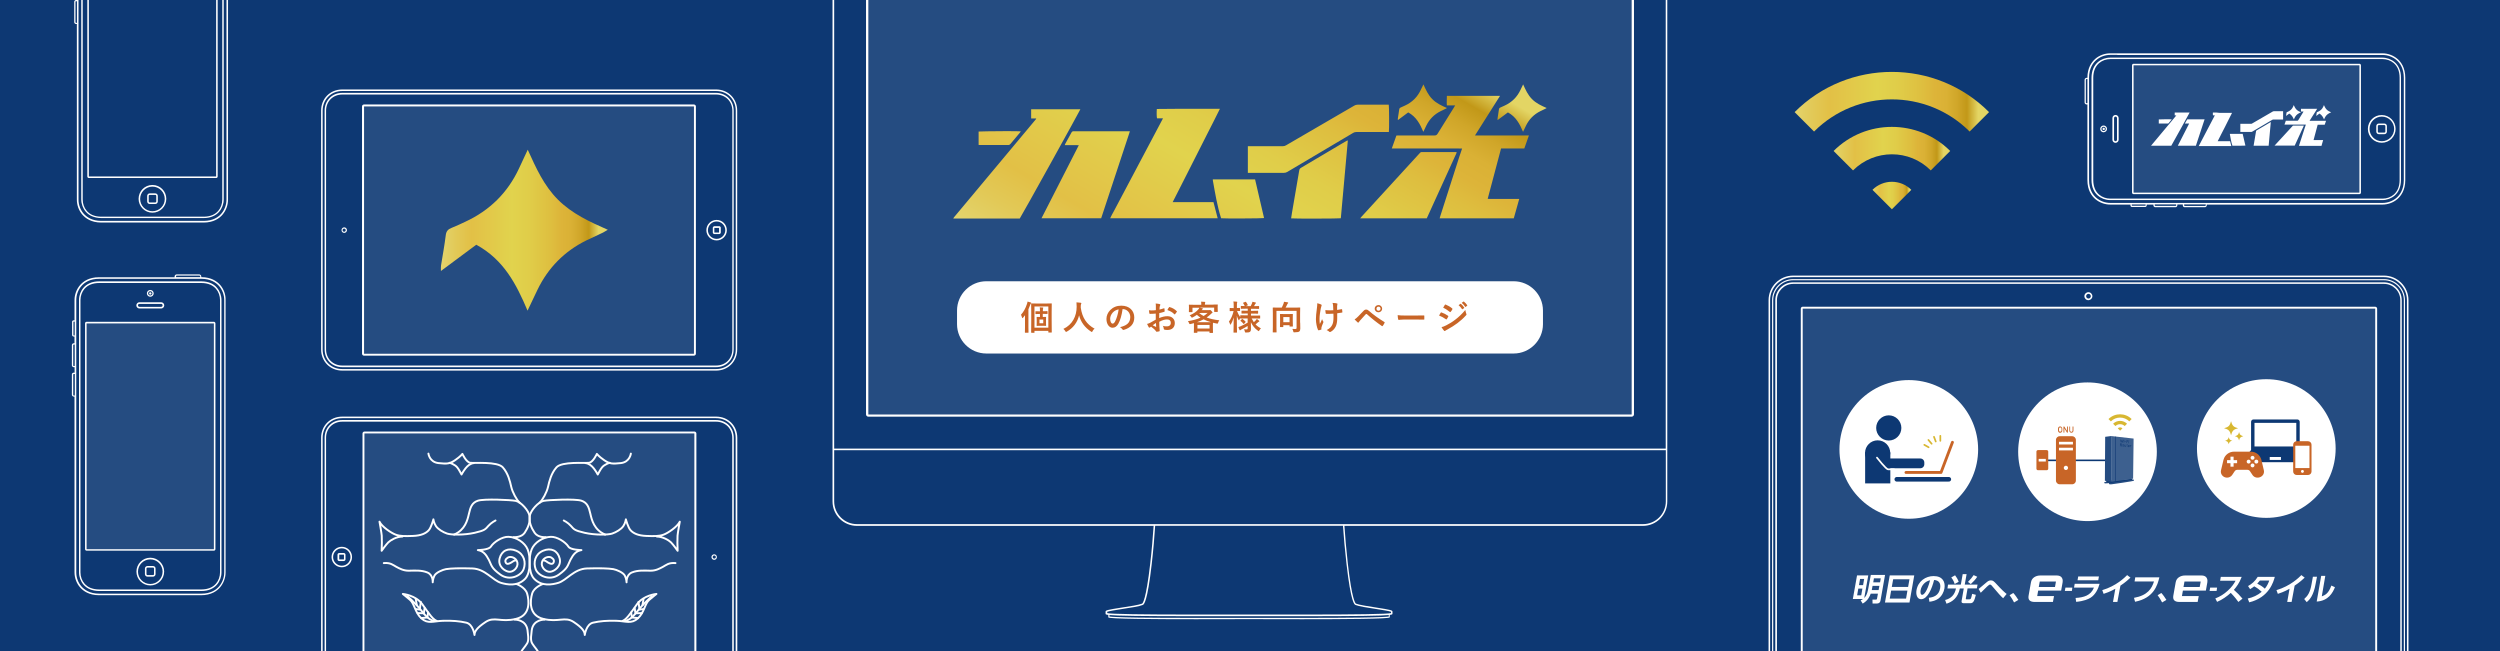 <svg version="1.1" id="レイヤー_1" xmlns="http://www.w3.org/2000/svg" xmlns:xlink="http://www.w3.org/1999/xlink" x="0" y="0" width="2560" height="666.7" xml:space="preserve"><style>.st1{fill:#fff}.st2{fill:#0d3873}.st4{clip-path:url(#SVGID_2_)}.st5{opacity:.1;fill:#fff}.st7{fill:#c86527}.st13{fill:#254c81}.st16{fill:#d8b731}.st22{fill:none;stroke:#fff;stroke-width:2;stroke-linecap:round;stroke-linejoin:round;stroke-miterlimit:10}</style><pattern x="754.6" y="-77.7" width="57.1" height="57.1" patternUnits="userSpaceOnUse" id="新規パターンスウォッチ_3" viewBox="0 -57.1 57.1 57.1" overflow="visible"><path fill="none" d="M0-57.1h57.1V0H0z"/><path class="st1" d="M0-57.1h57.1V0H0z"/><path class="st1" d="M0-57.1h57.1V0H0z"/><path class="st2" d="M15-51.2c.4-.9.8-1.8 1.3-2.8 1.3 2.8 2.5 5.5 4.6 7.6 2.2 2.2 4.8 3.4 7.6 4.6-.3.2-.5.3-.7.4-.8.4-1.7.8-2.5 1.2-3.4 1.7-5.9 4.2-7.5 7.5-.5 1-1 2-1.5 3.2-1.7-4.1-3.7-7.8-7.8-10.1-1.7 1.3-3.5 2.6-5.4 4v-.8c.2-1.6.5-3.1.7-4.7.1-.6.4-.9.9-1.1l2.1-.9c3.7-1.6 6.5-4.4 8.2-8.1m25.4 26.4c.4-.9.8-1.8 1.3-2.8 1.3 2.8 2.5 5.5 4.6 7.6 2.2 2.2 4.8 3.4 7.6 4.6-.3.2-.5.3-.7.4-.8.4-1.7.8-2.5 1.2-3.4 1.7-5.9 4.2-7.5 7.5-.5 1-1 2-1.5 3.2-1.7-4.1-3.7-7.8-7.8-10.1-1.7 1.3-3.5 2.6-5.4 4v-.8c.2-1.6.5-3.1.7-4.7.1-.6.4-.9.9-1.1l2.1-.9c3.8-1.7 6.5-4.4 8.2-8.1"/></pattern><defs><path id="SVGID_1_" d="M0 0h2560v666.7H0z"/></defs><clipPath id="SVGID_2_"><use xlink:href="#SVGID_1_" overflow="visible"/></clipPath><path clip-path="url(#SVGID_2_)" fill="#0d3873" d="M0 0h2560v666.7H0z"/><g class="st4"><path class="st1" d="M1682.5-51.9h-805c-13.8 0-25 11.2-25 25v540.4c0 13.8 11.2 25 25 25h303.8c-.7 10.6-1.9 25.1-3.5 38.8-4.3 37.2-7.7 40.5-8.3 40.8-3.1 1.3-12.4 2.8-20.6 4-14.7 2.3-16.8 2.8-16.8 4.2v2.1c0 .5 0 1 2.8 1.3v2.5c0 1.6 47.1 1.9 89.6 1.9 21.5 0 41.9-.1 54.5-.1 12.6 0 33 .1 54.5.1 42.6 0 89.6-.3 89.6-1.9v-2.5c2.8-.4 2.8-.8 2.8-1.3v-2.1c0-1.4-2-1.9-16.8-4.2-8.2-1.3-17.6-2.7-20.6-4-.6-.3-4-3.5-8.3-40.8-1.6-13.8-2.8-28.2-3.5-38.8h305.6c13.8 0 25-11.2 25-25V-27c.1-13.7-11-24.9-24.8-24.9zm-260.4 683.2c-1.8.3-8.4.8-29.7 1.1-14.3.2-33.5.3-58.8.3h-109c-25.3 0-44.5-.1-58.8-.3-21.3-.3-27.8-.8-29.7-1.1v-1.5c3.8.4 11.4.7 26.2.9 14.7.2 34.9.3 61.8.3h110c26.9 0 47.1-.1 61.8-.3 14.8-.2 22.4-.5 26.2-.9v1.5zm-43.3-53.9c4.6 40.1 8.1 41.6 9.2 42.1 3.3 1.4 12.3 2.8 21 4.1 6.2 1 13.9 2.1 15.4 2.9v1.3c-3.9 1-34.3 1.5-90.3 1.5h-110c-56 0-86.4-.5-90.3-1.5v-1.3c1.5-.7 9.2-1.9 15.4-2.9 8.7-1.3 17.8-2.7 21-4.1 1.1-.5 4.6-2 9.2-42.1 1.6-13.8 2.8-28.4 3.5-39h192.3c.7 10.6 2 25.2 3.6 39zm327-64c0 12.9-10.5 23.3-23.3 23.3h-805c-12.9 0-23.3-10.5-23.3-23.3V461h851.6v52.4zm-851.6-54V-27c0-12.9 10.5-23.3 23.3-23.3h804.9c12.9 0 23.3 10.5 23.3 23.3v486.4H854.2z"/><path class="st1" d="M1670.8-17.7H889.2c-1.3 0-2.4 1.1-2.4 2.4v439.6c0 1.3 1.1 2.4 2.4 2.4h781.6c1.3 0 2.4-1.1 2.4-2.4V-15.3c0-1.3-1.1-2.4-2.4-2.4zm0 442.1H889.2V-15.3h781.6v439.7zM1280-30.7c1.8 0 3.3-1.5 3.3-3.3 0-1.8-1.5-3.3-3.3-3.3-1.8 0-3.3 1.5-3.3 3.3 0 1.9 1.5 3.3 3.3 3.3zm0-4.9c.9 0 1.6.7 1.6 1.6 0 .9-.7 1.6-1.6 1.6s-1.6-.7-1.6-1.6c0-.8.7-1.6 1.6-1.6z"/><path class="st5" d="M889.2-15.3h781.6v439.6H889.2z"/></g><g class="st4"><defs><path id="SVGID_3_" d="M1241.9 183.7c0 .5 0 .9.1 1.3 2.3 12.9 4.4 25.8 8.4 38.5 2.7.4 42.6.2 44-.2-3.1-13.2-6.1-26.4-9.2-39.6h-43.3zm212.3-27.3c-1.1 1.3-2.3 2.5-3.4 3.7-18.8 20.6-37.7 41.2-56.5 61.7-.5.5-.9 1-1.5 1.8h68.2c10.1-22.1 20.1-44.2 30.2-66.3.2-.4.3-.8.4-1.2 0 0 0-.1-.1-.2l-.1-.1c-.1 0-.2-.1-.3-.1h-35.4c-.6 0-1 .2-1.5.7m-75.6-12c-1.6.9-3.1 1.8-4.6 2.7-13.9 8.2-27.8 16.5-41.7 24.7-1.2.7-1.7 1.5-1.9 2.8-.2 1.4-.5 2.7-.7 4.1-2.2 13-4.5 26.1-6.7 39.1-.3 1.9-.6 3.8-.9 5.8 2.4.4 49.4.3 50.9-.1 2.4-26.5 4.8-53 7.2-79.7-.8.2-1.2.3-1.6.6m-279.3-10c-1 0-1.6.4-2.1 1.3-2.1 3.9-4.3 7.7-6.4 11.6-.2.3-.3.7-.5 1.3h10.9c1.1 0 2.2 0 3.5.1-12.8 25.1-25.4 49.9-38.2 74.8h61.1c9.8-29.7 19.6-59.3 29.4-89-.6 0-1-.1-1.3-.1h-56.4zm-97.2.3v13.7c.5 0 .9.1 1.2.1h29.2c1 0 1.6-.4 2.2-1.1 3.2-3.9 6.5-7.8 9.8-11.7.3-.3.5-.7.8-1.2-1.1-.2-8.5-.2-16.9-.2-11.8.1-25.6.2-26.3.4m53.8-23v9.6h5.1v.4c0 .1 0 .1-.1.2 0 .1-.1.1-.1.1-.1.1-.2.2-.2.3l-83.7 100.2c-.1.1-.2.2-.2.3-.1.1-.1.2-.2.3 0 .1-.1.1-.1.1 0 .1-.1.1-.1.2v.2c0 .1 0 .1.1.2h67.8c2.4-3.5 61.7-110.6 62.1-111.9h-50.4zm128.7-.1c-.3 3.2-.2 8.3.2 9.6h6.1c-1.3 2.5-2.5 4.7-3.7 7-1.2 2.3-2.4 4.5-3.6 6.8-1.2 2.3-2.4 4.5-3.6 6.8-1.2 2.3-2.4 4.5-3.6 6.8-1.2 2.3-2.4 4.5-3.6 6.8-1.2 2.3-2.4 4.5-3.6 6.8-1.2 2.3-2.4 4.5-3.6 6.8-1.2 2.3-2.4 4.5-3.6 6.8l-3.6 6.8c-1.2 2.3-2.4 4.5-3.6 6.8-1.2 2.3-2.4 4.5-3.6 6.8-1.2 2.3-2.4 4.5-3.6 6.8l-3.6 6.8c-1.2 2.3-2.4 4.5-3.6 6.8-1.2 2.2-2.5 4.4-3.6 6.9h110.1c-1.4-5.6-2.8-11-4.3-16.5h-41.8c4.2-8.2 8.2-16.1 12.2-24 4-8 8.1-15.9 12.1-23.9l12-23.7c4-7.9 8.1-15.8 12.1-24h-40.7c-8.2.1-16 .1-23.9.2m205.6-4.4c-1.3 0-2.4.3-3.5 1-23.3 13.6-46.6 27.1-69.8 40.6-1 .6-2 .9-3.2.9h-35.9V177h36.9c1.3 0 2.3-.3 3.4-.9 22.5-13.3 45-26.7 67.5-40 1-.6 2-.9 3.2-.9h33.4c.4-2 .3-26.6-.1-28h-31.9zm91.4-9c0 1.6-.1 3.2-.1 4.8 0 1.6-.1 3.2.1 4.9h8.5c-.4.8-.7 1.3-1.1 1.9-5.7 9.1-11.3 18.2-17 27.3-.8 1.2-1.6 1.6-3 1.6-12.3-.1-24.7 0-37 0-.7 0-1.4.1-2.1.1-1.6 4.4-3.1 8.7-4.7 13.2h62.3c3.2 0 6.5 0 9.7.1-1 3-2 5.7-2.9 8.5-6.6 20.4-13.1 40.8-19.6 61.2-.2.6-.3 1.2-.5 1.8h75.9c1.9-6.6 3.7-13.1 5.6-19.9h-30.1c-.7 0-1.4-.1-2.2-.1 4.6-17.4 9.1-34.4 13.7-51.6h23.8c1.6-4.4 3.1-8.7 4.7-13.3h-55.2c8.7-13.7 17.1-27.1 25.6-40.5h-54.4zm-26.7-6.2c-3.4 7.3-8.8 12.7-16.2 16.1-1.4.6-2.7 1.3-4.2 1.9-1 .4-1.6 1-1.7 2.1-.4 3.1-1 6.1-1.4 9.2-.1.4 0 .8 0 1.7 3.8-2.8 7.2-5.4 10.6-7.9 8.3 4.5 12.1 11.9 15.5 19.9 1.1-2.3 2.1-4.3 3-6.3 3.2-6.6 8.1-11.6 14.8-14.9 1.7-.8 3.3-1.6 5-2.4.4-.2.8-.5 1.4-.8-5.5-2.4-10.8-4.8-15-9.1-4.3-4.3-6.6-9.5-9.1-15.1-1 2.1-1.8 3.8-2.7 5.6m102.1 0c-3.4 7.3-8.8 12.7-16.2 16.1-1.4.6-2.7 1.3-4.2 1.9-1 .4-1.6 1-1.7 2.1-.4 3.1-1 6.1-1.4 9.2-.1.4 0 .8 0 1.7 3.8-2.8 7.2-5.4 10.6-7.9 8.3 4.5 12.1 11.9 15.5 19.9 1.1-2.3 2-4.3 3-6.3 3.2-6.6 8.1-11.6 14.8-14.9 1.7-.8 3.3-1.6 5-2.4.4-.2.8-.5 1.4-.8-5.5-2.4-10.8-4.8-15-9.1-4.3-4.3-6.6-9.5-9.1-15.1-1.1 2.1-1.9 3.8-2.7 5.6"/></defs><clipPath id="SVGID_4_"><use xlink:href="#SVGID_3_" overflow="visible"/></clipPath><linearGradient id="SVGID_5_" gradientUnits="userSpaceOnUse" x1="532.077" y1="520.286" x2="533.562" y2="520.286" gradientTransform="rotate(-60 -50141.641 198474.29) scale(276.477)"><stop offset="0" stop-color="#e3d46d"/><stop offset=".09" stop-color="#e2c957"/><stop offset=".182" stop-color="#e2c046"/><stop offset=".209" stop-color="#e2c247"/><stop offset=".424" stop-color="#e1d34d"/><stop offset=".529" stop-color="#e0cd49"/><stop offset=".661" stop-color="#debe3f"/><stop offset=".722" stop-color="#ddb439"/><stop offset=".779" stop-color="#dab135"/><stop offset=".836" stop-color="#d0a629"/><stop offset=".886" stop-color="#c29818"/><stop offset=".944" stop-color="#e3d564"/><stop offset="1" stop-color="#e3d564"/></linearGradient><path clip-path="url(#SVGID_4_)" fill="url(#SVGID_5_)" d="M1431.9 487l211.4-366.2-515.2-297.5-211.4 366.2z"/></g><g class="st4"><path class="st1" d="M1580 332c0 16.5-13.5 30-30 30h-540c-16.5 0-30-13.5-30-30v-14c0-16.5 13.5-30 30-30h540c16.5 0 30 13.5 30 30v14z"/></g><g class="st4"><path class="st7" d="M1049.6 327.5v-4.7c-.6.9-1.3 1.7-2 2.5-.3.3-.5.5-.6.5-.2 0-.3-.2-.4-.6-.3-1.1-.8-2.2-1.1-2.9 2.6-2.9 4.6-6.4 6.1-11 .3-.8.5-1.6.6-2.5 1.2.3 2.2.6 3.2.9.4.1.6.2.6.5 0 .2-.1.4-.4.6-.2.2-.4.5-.7 1.4-.6 1.6-1.2 3.1-1.8 4.5V335c0 3.4.1 5.1.1 5.3 0 .3 0 .4-.4.4h-2.9c-.3 0-.4 0-.4-.4 0-.2.1-1.9.1-5.3v-7.5zm6.7 13.2c-.3 0-.4 0-.4-.4 0-.2.1-2.5.1-11.7v-8.8c0-6.2-.1-8.5-.1-8.7 0-.3 0-.4.4-.4.2 0 1.4.1 4.8.1h10.7c3.4 0 4.6-.1 4.8-.1.3 0 .4 0 .4.4 0 .2-.1 2.6-.1 8v9.5c0 9.1.1 11.4.1 11.6 0 .3 0 .3-.4.3h-2.7c-.3 0-.4 0-.4-.3v-1.4h-14.2v1.6c0 .3 0 .4-.4.4h-2.6zm3-5.2h14.2v-21.7h-14.2v21.7zm8.5-14v3.1h.1c2.1 0 2.7-.1 2.9-.1.3 0 .4 0 .4.4 0 .2-.1.9-.1 2.7v3.1c0 1.7.1 2.5.1 2.7 0 .3 0 .3-.4.3-.2 0-.9-.1-2.9-.1h-3.1c-2.1 0-2.7.1-2.9.1-.3 0-.4 0-.4-.3 0-.2.1-.9.1-2.7v-3.1c0-1.7-.1-2.4-.1-2.7 0-.3 0-.4.4-.4.3 0 .9.1 3 .1v-3.1h-.5c-2.6 0-3.5.1-3.7.1-.3 0-.4 0-.4-.4v-2.1c0-.3 0-.4.4-.4.2 0 1.1.1 3.7.1h.5v-.3c0-1.8 0-2.8-.2-3.8 1.1 0 2.1.1 3.1.2.3 0 .5.1.5.3 0 .2-.1.3-.2.6s-.2 1-.2 2.6v.3h.7c2.5 0 3.4-.1 3.7-.1.3 0 .4 0 .4.4v2.1c0 .3 0 .4-.4.4-.2 0-1.1-.1-3.7-.1h-.8zm.5 5.7h-3.9v3.8h3.9v-3.8zm50.4 12c-.3.6-.4.8-.6.8-.2 0-.4-.1-.8-.4-6.7-4.3-10.7-10.2-12.3-16.7-1.8 7.4-6.2 13.1-12.6 16.7-.4.2-.6.3-.8.3-.2 0-.4-.2-.7-.8-.6-1-1.3-1.7-2-2.3 9.2-4.3 13.6-13 13.6-22.7 0-1.5-.1-3-.2-4.5 1.4.1 3 .2 4.3.4.5.1.7.3.7.6 0 .4-.2.6-.3.9-.2.3-.3 1.2-.3 2.3v1.3c1.5 10.2 5.9 17 14.2 21.5-1.1.7-1.7 1.6-2.2 2.6zm30.8-22.6c-.8 5.9-2.3 11.4-4.4 15-1.5 2.6-3.3 4-5.9 4-3.1 0-6.2-3.3-6.2-9 0-3.3 1.4-6.6 3.9-9.1 2.9-2.9 6.6-4.5 11.3-4.5 8.4 0 13.3 5.2 13.3 12.1 0 6.5-3.7 10.6-10.7 12.7-.7.2-1 .1-1.5-.6-.4-.6-1.1-1.4-2.4-2.2 5.9-1.4 10.5-3.8 10.5-10.4 0-4.1-3.1-8.1-7.8-8.1h-.1zm-10 3.4c-1.7 1.9-2.7 4.2-2.7 6.4 0 3.2 1.3 5 2.4 5 .9 0 1.7-.5 2.6-2.1 1.5-2.8 3.1-7.8 3.7-12.5-2.5.5-4.4 1.5-6 3.2zm44.1 1.1c-1.7.1-3.5.3-5.9.3-.6 0-.8-.2-.8-.7-.1-.7-.2-1.8-.4-3 .9.1 1.8.2 2.7.2 1.5 0 3-.1 4.4-.3v-4c0-.9 0-1.9-.2-2.8 1.7.1 3.2.3 4.1.6.4.1.7.3.7.7 0 .1-.1.3-.2.6-.2.5-.4.9-.5 1.4-.1.9-.1 1.8-.2 2.9 1.5-.3 3-.8 4.5-1.3.3-.1.6 0 .6.3.1.9.2 1.8.2 2.7 0 .3-.1.5-.5.6-2.3.7-2.9.9-5 1.3 0 1.7 0 3.4-.1 5.1 3.3-1.4 6.3-2 8.6-1.9 4.3 0 7.4 2.8 7.4 7 0 4.5-2.9 7.1-7.6 7.1-1 0-2.1-.1-2.9-.3-.6-.1-.8-.5-.8-1-.1-.8-.3-2-1-3 1.7.6 3.1.6 4.4.6 2 0 3.8-1.1 3.8-3.6 0-2.3-1.4-3.5-3.8-3.5-2 0-4.4.5-8 2.4 0 1.5.1 2.6.1 4.2.1 1.5.3 3.7.3 4.5 0 .5.1 1-.5 1.1-.8.2-1.9.4-2.6.4-.4 0-.5-.2-.8-.7-.9-1.3-2.8-3-4.9-4.5-.4.2-.8.5-1.1.8-.2.2-.4.2-.6.2-.3 0-.6-.2-.8-.6-.4-.6-1.1-2.1-1.6-3.2.9-.2 2.1-.6 3.2-1.2 1.5-.8 3.1-1.8 5.7-3.2v-6.2zm-3.3 12c1 .5 2.2 1.1 3.3 1.6.3.1.4 0 .3-.3-.1-.9-.1-2.5-.2-3.7-.9.7-2.1 1.5-3.4 2.4zm16.7-18.3c.2-.4.3-.5.6-.4 3.2.9 5.6 2.4 7.4 4.3.1.1.2.2.2.3s-.1.2-.1.3c-.5.7-1.4 1.8-1.9 2.5-.1.1-.6.2-.7 0-1.8-2.1-4.3-3.3-7.1-4.3.4-1 1-1.9 1.6-2.7zm45-2.9c3.2 0 4.4-.1 4.6-.1.3 0 .4 0 .4.4 0 .2-.1.8-.1 1.7v1.4c0 3 .1 3.5.1 3.7 0 .3 0 .4-.4.4h-2.9c-.3 0-.4 0-.4-.4v-4h-14.8c1 .2 2 .5 2.8.7.3.1.5.2.5.4s-.2.3-.4.5c-.2.1-.4.3-.7.7l-.3.3h7.4c.5 0 .7-.1.9-.1.2-.1.3-.1.5-.1s.5.1 1.4 1.1c.8.9 1 1.2 1 1.5 0 .3-.1.5-.5.6-.3.1-.6.4-1.2 1-1.4 1.3-2.8 2.5-4.3 3.5 3.6 1.4 7.9 2.3 13 2.9-.6.8-1 1.5-1.3 2.6-.3.9-.3.9-1.4.7-1.3-.2-2.6-.5-3.8-.8 0 .4-.1 1.2-.1 2.5v2.8c0 3.6.1 4.5.1 4.7 0 .3 0 .4-.4.4h-2.8c-.3 0-.4 0-.4-.4v-1.1h-12.4v1c0 .4 0 .4-.4.4h-2.8c-.4 0-.4 0-.4-.4 0-.2.1-1.1.1-4.6v-4.9c-1.1.3-2.2.6-3.4.9-1.1.2-1.1.2-1.5-.7-.3-.9-.8-1.6-1.3-2.2 5.3-.9 9.4-2 12.9-3.6-1.3-.9-2.5-1.8-3.7-2.9-1.3.9-2.7 1.8-4.3 2.6-.5.2-.7.3-.8.3-.2 0-.3-.2-.6-.6-.5-.8-1.1-1.5-1.7-1.8 4.3-1.9 6.9-3.7 9-6.2.3-.5.7-.9 1-1.6h-7.1v4.1c0 .3 0 .4-.4.4h-2.9c-.3 0-.4 0-.4-.4 0-.2.1-.8.1-3.7v-1.1c0-1.1-.1-1.7-.1-2 0-.3 0-.4.4-.4.2 0 1.4.1 4.6.1h7.7v-.6c0-.9 0-1.7-.2-2.6 1.2 0 2.5.1 3.7.2.4 0 .6.2.6.3 0 .2-.1.4-.2.7-.1.3-.2.7-.2 1.4v.5h8.2zm-2 18c-2.8-.8-5.3-1.7-7.5-2.9-2 1.1-4.2 2-6.7 2.9h14.2zm-13.8 6.5h12.4v-3.7h-12.4v3.7zm1.7-15.9c1.4 1.2 2.9 2.2 4.6 3.1 1.5-.9 2.8-2 4.1-3.2l-8.7.1zm47.2 5.6c-3.3 0-4.5.1-4.7.1-.3 0-.4 0-.4-.4v-.1c-.3.5-.7 1.1-.9 1.8-.2.4-.3.6-.4.6-.1 0-.2-.2-.5-.6-.7-1.3-1.3-2.7-1.7-4.3 0 9.1.2 16.5.2 17 0 .3 0 .4-.4.4h-2.8c-.3 0-.4 0-.4-.4 0-.5.2-7.2.2-15.2-.7 2.6-1.6 4.9-2.9 7-.2.3-.4.6-.5.6-.1 0-.2-.2-.3-.6-.3-1-.8-2.1-1.2-2.6 2.1-2.9 3.8-6.5 4.8-10.9h-.4c-2.3 0-3 .1-3.2.1-.3 0-.4 0-.4-.4v-2.4c0-.4 0-.4.4-.4.2 0 .9.1 3.2.1h.5v-2.1c0-2.1 0-3.3-.3-4.7 1.3 0 2.3.1 3.4.2.3.1.6.2.6.4 0 .3-.1.5-.2.7-.2.4-.2 1-.2 3.3v2.1c2 0 2.7-.1 2.9-.1.3 0 .3 0 .3.4v2.4c0 .4 0 .4-.3.4-.2 0-.9-.1-2.8-.1.8 2.3 2 4.6 3.3 6.4v-1.6c0-.3 0-.4.4-.4.2 0 1.4.1 4.7.1h2.6V321h-1.6c-3.1 0-4.1.1-4.4.1-.3 0-.4 0-.4-.4v-2.2c0-.4 0-.4.4-.4.2 0 1.3.1 4.4.1h1.6v-2.1h-2.1c-3.3 0-4.4.1-4.6.1-.3 0-.4 0-.4-.3v-2.2c0-.3 0-.4.4-.4.2 0 1.2.1 3.6.1-.5-1-1-2.1-1.6-2.9-.2-.3-.1-.4.2-.6l2.1-.8c.4-.1.4-.1.7.2.6.8 1.2 1.9 1.7 2.9.2.3.1.4-.3.6l-1.9.7h5.2c.5-.9 1-2.1 1.4-3 .2-.5.3-1 .4-1.5 1.2.2 2.1.4 3 .7.3.1.6.2.6.5 0 .2-.1.3-.3.5-.2.2-.4.4-.5.6-.3.6-.7 1.4-1.2 2.2h.2c3.2 0 4.4-.1 4.6-.1.4 0 .4 0 .4.4v2.2c0 .3 0 .3-.4.3-.2 0-1.3-.1-4.6-.1h-3.3v2.1h2.5c3.1 0 4.1-.1 4.4-.1.3 0 .4 0 .4.4v2.2c0 .3 0 .4-.4.4-.2 0-1.2-.1-4.4-.1h-2.5v2.1h4.3c3.3 0 4.5-.1 4.7-.1.4 0 .4 0 .4.4v2.3c0 .3 0 .4-.4.4-.2 0-1.4-.1-4.7-.1h-3.6c.7 1.4 1.4 2.6 2.2 3.8.8-.6 1.4-1.3 2.2-2.1.3-.4.6-.7.9-1.2.8.6 1.5 1.1 2.2 1.7.2.2.4.4.4.6s-.1.3-.5.5c-.3.1-.6.3-1 .7-.7.6-1.4 1.3-2.4 2.1 1.5 1.6 3.3 2.9 5.5 4.1-.6.6-1.2 1.2-1.7 2.1-.3.5-.4.7-.6.7s-.4-.2-.8-.5c-3.2-2.2-5.6-5.1-7.2-8.7 0 3 .1 5.4.1 6.9s-.3 2.4-1.1 3c-.7.5-1.5.7-3.8.7-1.1 0-1.1 0-1.4-1.1-.2-.8-.5-1.6-.9-2.2 1.1.1 1.7.1 2.5.1 1 0 1.3-.2 1.3-1.1v-2.4c-2 1.3-4.3 2.5-6.3 3.5-.6.3-.9.5-1.1.7-.1.2-.3.3-.5.3-.1 0-.2-.1-.4-.4-.4-.8-.8-1.7-1.2-3 .8-.2 1.4-.4 2-.7 2.2-.9 5.1-2.4 7.5-3.8v-4.3h-2.5zm-1.1 5.4c-.3.3-.5.4-.7.1-.9-1.2-1.7-2-2.9-2.9-.3-.2-.3-.3 0-.6l1.3-1.3c.3-.3.5-.3.7-.1 1 .7 2 1.5 3 2.6.2.3.2.4-.1.7l-1.3 1.5zm57.4-1.1c0 3 .1 4.9.1 6.1 0 1.3-.3 2.2-1 2.9-.7.6-2 .8-4.9.9-1.1 0-1.1 0-1.3-1-.2-1-.6-1.9-1-2.5 1.1.1 2 .1 2.9.1 1 0 1.5-.2 1.5-1.1v-17.5h-20.6V335c0 3.3.1 4.9.1 5.1 0 .3 0 .3-.4.3h-3.1c-.3 0-.4 0-.4-.3 0-.2.1-1.9.1-5.6v-13.6c0-3.7-.1-5.4-.1-5.6 0-.3 0-.4.4-.4.2 0 1.4.1 4.7.1h4.1c.7-1.4 1.4-2.8 1.8-4 .2-.6.4-1.1.5-2 1.4.2 2.9.4 3.9.6.3.1.4.2.4.5s-.1.5-.3.6c-.3.2-.5.5-.6.8-.5 1.1-1.1 2.4-1.8 3.5h9.9c3.3 0 4.5-.1 4.7-.1.4 0 .4 0 .4.4 0 .2-.1 2.1-.1 5.8v9.3zm-20.3 4.5c-.3 0-.4 0-.4-.4 0-.2.1-1.1.1-5.8v-3c0-2.7-.1-3.6-.1-3.8 0-.3 0-.4.4-.4.2 0 1.1.1 3.7.1h5c2.6 0 3.5-.1 3.7-.1.3 0 .4 0 .4.4 0 .2-.1 1.1-.1 3.2v3.3c0 4.6.1 5.4.1 5.6 0 .3 0 .4-.4.4h-2.6c-.4 0-.4 0-.4-.4v-1h-6.4v1.5c0 .3 0 .4-.4.4h-2.6zm3-5h6.4v-5.2h-6.4v5.2zm39.2 7.1c0 .2-.1.3-.5.5-1 .5-1.7.6-2.4.7-.4.1-.6 0-.8-.5-1.1-2.2-2.1-7.2-2.1-10.8 0-2.8.3-6 1-11.2.2-1.6.4-3.2.4-5.2 1.6.4 2.8.8 3.7 1.2.6.3.8.5.8.8 0 .1 0 .3-.2.7-.2.5-.4 1.4-.7 2.6-.7 3.8-1.3 7.4-1.3 10.5 0 2.2.1 4.2.3 5.5.9-1.8 1.5-3 2.3-5 .5 1.3.8 1.8 1.1 2.3.2.2.3.5.3.7 0 .2-.1.5-.4 1.1-.9 2.1-1.2 3-1.6 4.3-.1.3-.1.7-.1.9v.9zm12.1-15.8c-1.8.1-3.2.2-4.2.2h-2.9c-.5 0-.8-.2-.8-.6-.1-.7-.2-1.6-.4-3.2 1.3.1 3 .2 4.3.2 1 0 2.6 0 3.9-.1-.1-1.7-.1-3.3-.2-4.6-.1-1.2-.2-1.9-.6-2.9 2.1.1 3.7.2 4.5.5.4.1.6.3.6.6 0 .2-.1.5-.2.7-.1.2-.2.8-.2 1.5v3.9c1.5-.2 3-.5 4.5-.8.4-.1.6 0 .6.3.1.9.2 1.7.3 2.6 0 .5-.1.6-.5.6-1.7.3-3.2.5-4.8.7v5.4c0 3.2-.5 6-1.5 8.1-1.1 2.3-2.8 4.1-5 5.4-.4.2-.6.3-.9.3-.3 0-.4 0-.7-.3-.6-.6-1.5-1.2-2.7-1.7 3.3-1.7 4.8-3.3 5.9-5.8.8-1.8 1.1-4.1 1.1-7.8l-.1-3.2zm25.3 2.9c1.7-1.7 3.4-3.5 5.1-5.3 1.4-1.5 2.1-1.8 3.1-1.8 1.1 0 1.7.3 3 1.4 4.4 3.9 9.8 7.7 15.6 11.3.5.2.5.6.3.9-.6 1.3-1.2 2.2-1.8 3-.2.2-.3.4-.5.4-.1 0-.2 0-.4-.1-5.5-3.8-10.4-7.7-15.4-12.2-.2-.2-.4-.2-.6-.2-.2 0-.4.1-.6.3-1.7 1.8-3.3 3.7-5.7 6.3-.9 1-1.2 1.5-1.4 1.8-.2.3-.4.5-.6.5-.1 0-.3-.1-.5-.2-.9-.8-2-1.8-3.2-3.1 1.4-.9 2.2-1.6 3.6-3zm24.6-8c0 2.1-1.7 3.7-3.8 3.7-2.1 0-3.8-1.6-3.8-3.7 0-2.2 1.7-3.7 3.8-3.7 2.1-.1 3.8 1.6 3.8 3.7zm-5.8 0c0 1.2.9 2.1 2.1 2.1 1.2 0 2.1-.9 2.1-2.1 0-1.2-.9-2.1-2.1-2.1-1.2 0-2.1.9-2.1 2.1zm28.1 11.1c-3.5 0-4.8.4-5.1.4-.4 0-.7-.2-.8-.7-.2-.8-.4-2.4-.5-4.2 2.3.3 4 .4 7.5.4h11.2c2.6 0 5.3-.1 8-.1.5 0 .6.1.6.5.1 1 .1 2.2 0 3.3 0 .4-.1.6-.6.5-2.6 0-5.2-.1-7.8-.1h-12.5zm37.7-7c.2-.2.3-.4.7-.3 2.6.9 4.7 2 6.7 3.4.2.2.4.3.4.5 0 .1-.1.2-.1.4-.4.9-1 1.8-1.5 2.6-.2.2-.3.3-.5.3-.1 0-.2-.1-.4-.2-2.2-1.6-4.5-2.8-7-3.8.7-1.3 1.3-2.3 1.7-2.9zm5.7 12.9c3.3-1.7 6.2-3.4 9.5-6 2.8-2.1 6.5-5.5 10-9.7.2 1.5.5 2.4 1 3.9.1.2.2.5.2.7 0 .3-.1.5-.4.8-3.2 3.5-5.4 5.4-8.9 8.1-3 2.3-6.3 4.3-10.4 6.6-.8.5-1.7.8-2 1.2-.2.2-.4.3-.6.3-.2 0-.5-.1-.7-.4-.7-.7-1.7-2.1-2.6-3.6 1.6-.4 2.8-.8 4.9-1.9zm-1.5-20.9c.2-.4.5-.5.9-.3 2.2.9 4.6 2.2 6.6 3.9.2.1.3.3.3.5 0 .1 0 .3-.1.5-.5.9-1.2 2-1.8 2.6-.1.2-.2.2-.3.2-.2 0-.3-.1-.5-.2-1.8-1.5-4.5-3.3-6.8-4.3.5-1 1.1-2 1.7-2.9zm16-1.1c.2-.1.3-.1.5.1 1.1.8 2.3 2.2 3.3 3.7.1.2.1.4-.1.6l-1.5 1.1c-.2.2-.4.1-.6-.1-1-1.6-2.2-2.9-3.5-4l1.9-1.4zm3.1-2.3c.2-.1.3-.1.5.1 1.3 1 2.5 2.4 3.3 3.6.1.2.2.4-.1.6l-1.4 1.1c-.3.2-.5.1-.6-.1-.9-1.5-2.1-2.8-3.5-4l1.8-1.3z"/></g><g class="st4"><path class="st1" d="M2142.6 303.3c0-2.2-1.8-4.1-4.1-4.1-2.2 0-4.1 1.8-4.1 4.1 0 2.2 1.8 4.1 4.1 4.1 2.3-.1 4.1-1.9 4.1-4.1zm-6.4 0c0-1.3 1.1-2.4 2.4-2.4 1.3 0 2.4 1.1 2.4 2.4 0 1.3-1.1 2.4-2.4 2.4-1.3 0-2.4-1.1-2.4-2.4zM1844 316.1v366.4c0 1.1.9 2 2 2h586.2c1.1 0 2-.9 2-2V316.1c0-1.1-.9-2-2-2H1846c-1.1-.1-2 .9-2 2zm588.2 366.3H1846V316.1h586.2v366.3zm-422.8 50c-.8-.6-3.1-.8-4.8-.8h-.6c-3.4.1-3.6.8-3.7 1.2-.1.3 0 .8.5 1.1.8.6 3.1.8 4.8.8h.6c3.4-.1 3.6-.8 3.7-1.2 0-.2 0-.7-.5-1.1zm259.9-.7h-.6c-1.7 0-4 .2-4.8.8-.5.3-.6.8-.5 1.1.1.4.3 1.1 3.7 1.2h.6c1.7 0 4-.2 4.8-.8.5-.3.6-.8.5-1.1-.1-.4-.3-1.1-3.7-1.2z"/><path class="st1" d="M1813.6 722.1c-.6-2.2-1-4.4-1-6.8V307.4c0-13 10.6-23.6 23.6-23.6h604.9c13 0 23.6 10.6 23.6 23.6v407.9c0 2.4-.4 4.6-1 6.8h1.7c.6-2.2.9-4.4.9-6.8V307.4c0-13.9-11.3-25.2-25.2-25.2h-604.9c-13.9 0-25.2 11.3-25.2 25.2v407.9c0 2.4.3 4.6.9 6.8h1.7z"/><path class="st1" d="M2460.3 722.1h1.3c.7-2.1 1.1-4.4 1.1-6.8V307.4c0-11.9-9.7-21.6-21.6-21.6h-604.9c-11.9 0-21.6 9.7-21.6 21.6v407.9c0 2.4.4 4.7 1.1 6.8h1.3c-.8-2.1-1.2-4.4-1.2-6.8V307.4c0-11.2 9.1-20.4 20.4-20.4h604.9c11.2 0 20.4 9.1 20.4 20.4v407.9c0 2.3-.4 4.6-1.2 6.8z"/><path class="st1" d="M2457.8 715.7c0 4.3-2.6 6.3-5.1 6.3h-.1 4.3c1.5-1.3 2.5-3.4 2.5-6.3V307.4c0-10.1-8.2-18.3-18.3-18.3h-604.9c-10.1 0-18.3 8.2-18.3 18.3v408.4c0 2.9 1.1 5 2.6 6.3h4.1c-1.9 0-5-1.7-5-6.3V307.4c0-9.2 7.5-16.7 16.7-16.7h604.9c9.2 0 16.7 7.5 16.7 16.7v408.3zm81.8 9.8v-1.8c0-.9-.7-1.6-1.6-1.6h-335.4c-.4 0-.7.1-1 .4h-130.7c-.3-.2-.6-.4-1-.4h-330.6c-.9 0-1.6.7-1.6 1.6v1.4c0 .7.3 1.3.8 1.9.6.6 2.3 2.5 14.8 5.3 7.8 1.7 18 3.5 29.6 5 26.4 3.5 55.3 5.6 79.3 5.6h535.4c49.5 0 83.6-3.5 103.6-6.5 19.7-2.9 35.2-6.8 37.9-9.4l.1-.1c.2-.4.4-.9.4-1.4zm-1.6 0c0 .1-.1.2-.2.3h-333.6v-2.2H2538v1.9zm-335.4-1.4v1.8c-.8.8-2.1 1.5-4.5 1.5h-122.7c-2.4 0-4.7-.7-5.5-1.5v-1.8h132.7zm-463.4-.4h329v2.2h-328.6c-.2-.3-.4-.5-.4-.7v-1.5zm658.2 17.6H1862c-48.1 0-105.5-8-119.6-13.7h326.8c1.5 1 4.1 1.5 6.1 1.5H2198c2.1 0 3.8-.5 5.1-1.5h331.4c-12.1 4.5-56.9 13.7-137.1 13.7z"/><path class="st5" d="M1846 316.1h586.2v366.4H1846z"/><path class="st1" d="M2025.6 460.2c0 39.2-31.8 71-71 71s-71-31.8-71-71 31.8-71 71-71 71 31.8 71 71z"/><path class="st2" d="M1947 438.2c0 7.1-5.8 12.9-12.9 12.9-7.1 0-12.9-5.8-12.9-12.9 0-7.1 5.8-12.9 12.9-12.9 7.1 0 12.9 5.8 12.9 12.9zm-11.4 25.6c0 7.1-5.8 12.9-12.9 12.9-7.1 0-12.9-5.8-12.9-12.9 0-7.1 5.8-12.9 12.9-12.9 7.2 0 12.9 5.8 12.9 12.9z"/><path class="st2" d="M1909.9 463.2h25.8V495h-25.8z"/><path class="st2" d="M1970.5 475.4c0 2.3-1.8 4.1-4.1 4.1H1934c-2.3 0-4.1-1.8-4.1-4.1v-1.8c0-2.3 1.8-4.1 4.1-4.1h32.4c2.3 0 4.1 1.8 4.1 4.1v1.8z"/><path fill="none" stroke="#c86527" stroke-width="2.934" stroke-linecap="round" stroke-linejoin="round" stroke-miterlimit="10" d="M1951.7 483.8h35.9l11.7-30.9"/><path fill="none" stroke="#0d3873" stroke-width="4.694" stroke-linecap="round" stroke-linejoin="round" stroke-miterlimit="10" d="M1942.3 490.8h53.3"/><path d="M1922 468.6s9.3 12 11.4 12h6.1" fill="none" stroke="#fff" stroke-width="1.76" stroke-linecap="round" stroke-linejoin="round" stroke-miterlimit="10"/><path d="M1986.9 451.4v-5.1m-4.7 5.8l-1.8-4.8m-2.4 7.1l-3.3-3.9m.2 7.5l-4.4-2.5" fill="none" stroke="#d8b731" stroke-width="1.76" stroke-linecap="round" stroke-linejoin="round" stroke-miterlimit="10"/><circle class="st1" cx="2137.6" cy="462.6" r="71"/><path fill="none" stroke="#0d3873" stroke-width="1.639" stroke-miterlimit="10" d="M2096.6 471.4h62.1"/><path class="st7" d="M2125.7 492.1c0 2.1-1.7 3.8-3.8 3.8h-12.8c-2.1 0-3.8-1.7-3.8-3.8v-41.6c0-2.1 1.7-3.8 3.8-3.8h12.8c2.1 0 3.8 1.7 3.8 3.8v41.6z"/><path class="st1" d="M2108.4 452.4h14.3v2.7h-14.3zm0 6.1h14.3v2.7h-14.3zm9.3 20.6c0 1.2-1 2.2-2.2 2.2s-2.2-1-2.2-2.2c0-1.2 1-2.2 2.2-2.2s2.2 1 2.2 2.2z"/><path class="st7" d="M2097.4 479.9c0 .9-.7 1.6-1.6 1.6h-8.9c-.9 0-1.6-.7-1.6-1.6v-17.4c0-.9.7-1.6 1.6-1.6h8.9c.9 0 1.6.7 1.6 1.6v17.4z"/><path class="st1" d="M2087.6 469.9h7.3v2.7h-7.3z"/><path class="st13" d="M2156.9 493.4s-2.1 0-2.1.5-.1 1 .8 1.1c.9.1 4.2-.3 4.2-.3s-.6.4-.1.9c.5.6 1.6.3 2.7.3s22.1-3.2 22.4-3.5c.4-.3.7-1.2-.2-1.3-.9-.1-1.9-.3-1.9-.3l-25.8 2.6z"/><path class="st2" d="M2156.8 492.4v1.4l5.2.6 21.2-3v-1.1z"/><path fill="#3d608f" d="M2161.8 446.5v46.9l22.5-3.2.5-41.1z"/><path class="st13" d="M2161.9 446.5l-6.2.8-.3 45 6.4 1.1z"/><path fill="none" stroke="#0d3873" stroke-width=".593" stroke-miterlimit="10" d="M2166.4 447.1v46.1"/><path class="st2" d="M2171.2 450.1h.5l.3 2.2.8-2.1h.3l.4 2.2.7-2.1h.5l-1 2.9h-.4l-.3-2.2-.8 2.1h-.4l-.6-3zm3.7 1.2h.4l-.2 2.1h-.4l.2-2.1zm0-.9h.4v.4h-.4v-.4zm.8 1.7l1.2.1v.4l-1.2-.1v-.4zm2-1.4l1.9.2v.4l-1.4-.1-.1.9 1.2.1v.4l-1.2-.1-.1 1.3h-.4l.1-3.1zm2.1 1.1h.4l-.2 2.1h-.4l.2-2.1zm.1-.9h.4v.4h-.4v-.4zm-8.8 3.1l1.1.1c.2 0 .4.1.6.3.2.2.2.4.2.7 0 .4-.3.7-.6.8l.5 1.4-.5-.1-.5-1.3-.6-.1-.1 1.3h-.4l.3-3.1zm.3 1.3l.7.1c.2 0 .3 0 .4-.1.1-.1.1-.2.2-.3 0-.2 0-.3-.1-.4-.1-.1-.2-.1-.3-.1l-.7-.1-.2.9zm1.9.8c0-.2.1-.4.1-.5 0-.1.1-.2.2-.3.1-.1.1-.1.3-.2.1 0 .2-.1.4 0 .2 0 .3.1.4.1.1.1.2.1.2.2.1.1.1.2.1.3v.5c0 .2-.1.4-.1.5 0 .1-.1.2-.2.3l-.1.1-.1.1c-.1 0-.2.1-.4.1s-.3-.1-.4-.1c-.1-.1-.2-.1-.2-.2-.1-.1-.1-.2-.1-.3-.1-.2-.1-.3-.1-.6zm1.3.2v-.3c0-.1 0-.1-.1-.2 0-.1-.1-.1-.1-.1-.1 0-.1-.1-.2-.1h-.2c-.1 0-.1.1-.2.1 0 0-.1.1-.1.2s0 .2-.1.3v.3c0 .1 0 .1.1.2l.1.1c.1 0 .1.1.2.1h.2c.1 0 .1-.1.1-.1s.1-.1.1-.2c.2-.1.2-.2.2-.3zm1-1h.4l-.1 1.3c0 .1 0 .3.1.3.1.1.2.1.3.1.1 0 .2 0 .3-.1.1-.1.1-.2.1-.3l.1-1.3h.4l-.2 2.1h-.4v-.2c-.2.2-.3.2-.6.2-.2 0-.3-.1-.4-.2-.1-.1-.2-.3-.2-.6l.2-1.3zm2.4-.5h.4l-.1.6h.3v.3h-.3l-.1 1.2c0 .1 0 .2.1.2h.2v.4h-.2c-.1 0-.3-.1-.3-.2-.1-.1-.1-.2-.1-.4l.1-1.3h-.2v-.3h.2v-.5zm1.3 2.1c0 .2 0 .3.1.4.1.1.2.2.3.2.2 0 .3 0 .5-.2l.3.3c-.2.2-.5.3-.8.3-.1 0-.2 0-.3-.1-.1 0-.1-.1-.1-.1l-.1-.1c-.1-.1-.1-.2-.2-.4 0-.1-.1-.3 0-.5 0-.2.1-.4.1-.5.1-.1.1-.2.2-.3.1-.1.2-.1.3-.2h.3c.2 0 .4.1.6.3.2.2.2.4.2.7v.4l-1.4-.2zm.9-.3c0-.2 0-.3-.1-.4-.1-.1-.2-.1-.3-.1-.1 0-.2 0-.3.1-.1.1-.1.2-.2.4h.9zm1-.8h.4v.2c.2-.2.3-.2.6-.2.2 0 .3.1.4.2l-.3.3c-.1-.1-.2-.1-.3-.1-.1 0-.2 0-.3.1-.1.1-.1.2-.2.3l-.1 1.3h-.4l.2-2.1z"/><path class="st7" d="M2107.4 439.9c0-.7 0-1.2.1-1.5 0-.2.1-.4.2-.6.1-.3.4-.5.7-.8.3-.2.7-.3 1.2-.3s.9.1 1.2.4c.3.2.5.5.7.8.1.2.2.3.2.6 0 .2.1.7.1 1.5 0 .7 0 1.2-.1 1.4 0 .3-.1.5-.2.6-.1.3-.4.5-.7.8-.3.2-.7.3-1.2.4-.5 0-.9-.1-1.2-.4-.3-.2-.6-.5-.7-.8 0-.1-.1-.2-.1-.3 0-.1-.1-.2-.1-.3 0-.3-.1-.8-.1-1.5zm1 0c0 .6 0 1 .1 1.2 0 .2.1.4.2.5.1.1.2.2.4.3.2.1.3.1.6.1.2 0 .4 0 .6-.1.2-.1.3-.2.4-.3.1-.1.2-.3.2-.5s.1-.6.1-1.2 0-1-.1-1.3c0-.2-.1-.4-.2-.5-.1-.1-.2-.2-.4-.3-.2-.1-.3-.1-.6-.1-.2 0-.4 0-.6.1-.2.1-.3.2-.4.3-.1.1-.2.3-.2.5-.1.2-.1.7-.1 1.3zm4.6-3.1h.9l2.7 4.4v-4.4h.9v6.2h-.9l-2.7-4.4v4.4h-.9v-6.2zm5.9 0h.9v4c0 .4.1.7.4 1 .2.2.5.4.9.4s.6-.1.9-.4c.2-.2.3-.5.3-1v-4h.9v4.1c0 .7-.2 1.2-.6 1.6-.4.4-.9.6-1.5.6s-1.1-.2-1.5-.6c-.4-.4-.6-.9-.6-1.6v-4.1z"/><path class="st16" d="M2159.1 429.1l2.4 2.4c5.2-5.2 13.7-5.2 18.9 0l2.4-2.4c-6.5-6.5-17.2-6.5-23.7 0z"/><path class="st16" d="M2163.8 433.9l2.4 2.4c2.6-2.6 6.9-2.6 9.5 0l2.4-2.4c-4-3.9-10.3-3.9-14.3 0zm4.8 4.7l2.4 2.4 2.4-2.4c-1.4-1.3-3.5-1.3-4.8 0z"/><circle class="st1" cx="2320.7" cy="459.3" r="71"/><path class="st2" d="M2360.4 467.7l-5.5-6.9V432c0-1.4-1.1-2.5-2.5-2.5h-44.8c-1.4 0-2.5 1.1-2.5 2.5v28.8l-5.5 6.9c-.1.2-.2.4-.2.6v3c0 1.1.9 2 2 2h57.2c1.1 0 2-.9 2-2v-3c0-.2-.1-.4-.2-.6zm-51.8-34.7h42.8v24.2h-42.8V433zm27.1 38h-11.5v-3h11.5v3z"/><path class="st7" d="M2363.4 451.8h-11.6c-2 0-3.6 1.6-3.6 3.6v27.4c0 2 1.6 3.6 3.6 3.6h11.6c2 0 3.6-1.6 3.6-3.6v-27.4c0-2-1.6-3.6-3.6-3.6z"/><path class="st1" d="M2357.7 484.2c-.8 0-1.5-.7-1.5-1.5s.7-1.5 1.5-1.5 1.5.7 1.5 1.5c-.1.9-.7 1.5-1.5 1.5zm-7.3-27.8h14.5v22.9h-14.5z"/><path class="st7" d="M2318.2 481.6l-2.6-10.9c-1.3-4.8-5.7-8.2-10.7-8.2h-17.3c-5 0-9.4 3.4-10.7 8.2l-2.6 10.9c-.7 3.1 1.1 6.2 4.2 7.2h.1c2.8.9 5.9-.3 7.4-2.8l2.2-3.3c.6-1 1.6-1.6 2.7-1.6h10.5c1.1 0 2.2.6 2.7 1.6l2.2 3.3c1.5 2.6 4.5 3.7 7.4 2.8h.1c3.3-1 5.1-4.1 4.4-7.2z"/><path class="st1" d="M2290.8 474.3h-3.6v3.6h-3.2v-3.6h-3.5v-3.1h3.5v-3.6h3.2v3.6h3.6zm15.8-7.5c1.1 0 2 .9 2 2s-.9 2-2 2-2-.9-2-2 .9-2 2-2zm-4 7.9c-1.1 0-2-.9-2-2s.9-2 2-2 2 .9 2 2-.9 2-2 2zm4 3.9c-1.1 0-2-.9-2-2s.9-2 2-2 2 .9 2 2c-.1 1.2-1 2-2 2z"/><circle class="st1" cx="2310.5" cy="472.7" r="2"/><path class="st16" d="M2286.9 436.2c-1.1-1.1-1.9-3.1-2.3-4.9-.4 1.8-1.2 3.8-2.3 4.9-1.1 1.1-3.1 1.9-4.9 2.3 1.8.4 3.8 1.2 4.9 2.3 1.1 1.1 1.9 3.1 2.3 4.9.4-1.8 1.2-3.8 2.3-4.9 1.1-1.1 3.1-1.9 4.9-2.3-1.8-.4-3.8-1.2-4.9-2.3zm7.3 9.1c-.7-.7-1.1-1.9-1.4-2.9-.2 1.1-.7 2.3-1.4 2.9-.7.7-1.9 1.1-2.9 1.4 1.1.2 2.3.7 2.9 1.4.7.7 1.1 1.9 1.4 2.9.2-1.1.7-2.3 1.4-2.9.7-.7 1.9-1.1 2.9-1.4-1-.3-2.2-.8-2.9-1.4zm-12 2.3c-.2.9-.6 1.9-1.2 2.5-.6.6-1.6 1-2.5 1.2.9.2 1.9.6 2.5 1.1.6.6 1 1.6 1.2 2.5.2-.9.6-1.9 1.2-2.5.6-.6 1.6-1 2.5-1.1-.9-.2-1.9-.6-2.5-1.1-.6-.7-1-1.7-1.2-2.6z"/><path class="st1" d="M1915.7 588.7h14.6l-4.7 26.5c-.3 1.9-1.9 2.8-3.5 2.8h-4.6l-.1-4h3.4c.7 0 1.1-.1 1.3-1.2l.9-4.9h-7.4c-.9 2.6-2.7 7-8.2 10.2l-2.1-3.3c.7-.4 1.5-.7 2.4-1.4h-10.4l4.3-24.2h11.5l-4.1 23.1c.6-.6 1.2-1.3 1.7-2.1 1.3-2.4 1.9-4.7 2.3-6.9l2.7-14.6zm-8.6 14h-4.2l-1.2 6.9h4.2l1.2-6.9zm1.8-9.9h-4.2l-1.1 6.4h4.2l1.1-6.4zm15.6 7.1h-7l-.8 4.3h7l.8-4.3zm1.4-7.7h-7l-.7 4.1h7l.7-4.1zm34.3-3l-4.9 27.8h-25.1l4.9-27.8h25.1zm-23.7 15.6l-1.4 8.2h16.7l1.4-8.2h-16.7zm.7-3.8h16.7l1.4-7.8h-16.7l-1.4 7.8zm37.9 11.1c4.1-.4 10.3-1.9 11.6-9.7.9-5-1.2-8.2-6.2-8.5-2.1 8.7-6.7 19.7-13.3 19.7-4 0-5.5-4.6-4.7-9.3 1.6-9.2 9.4-14.4 17.5-14.4 9.5 0 12.2 6.2 11.1 12.7-.7 3.8-2.6 7.7-6.2 10.4-2.6 1.9-5.9 2.8-9.2 3.2l-.6-4.1zm-8.4-7.7c-.3 1.5-.3 4.7 1.6 4.7 1.7 0 5.1-3.3 8.1-14.9-5 1.1-8.7 5-9.7 10.2m28.1-5.8h13.1l1.9-10.7h4l-1.9 10.7h13.1l-.7 3.9h-9.5l-1.8 10.3c0 .3-.2.9.6.9h3.2c.4 0 .9-.2 1.2-.5.5-.7 1.2-3.7 1.5-5.1l3.8 1c-1.6 6.2-2.5 8.6-5.8 8.6h-6.1c-1.4 0-3.2 0-2.7-2.5l2.2-12.6h-4c-2.1 9.8-7.8 13.7-13.7 15.6l-1.4-3.8c6.1-1.5 9.9-5.4 11.1-11.8h-8.7l.6-4zm6.8-.6c-1-3.4-2.9-5.9-3.5-6.7l3.9-2.2c1.3 1.6 2.9 4.2 3.7 6.7l-4.1 2.2zm13.6-2.1c2.6-2.6 4.6-5.1 5.8-7l3.7 1.7c-2.1 3.1-3.7 4.8-6.6 7.5l-2.9-2.2zm36 16.7c-2.6-2.3-5.5-5.7-9.3-10.2-.9-1-1.8-2.2-2.6-3-.6-.6-1-.8-1.5-.8s-1.1.2-3 2c-2.2 2.1-4.3 4.3-6.5 6.4l-2.2-3.9c1.4-1.1 7.3-6.2 8.6-7.2 1.4-1.1 2.5-1.6 4-1.6 2.2 0 3.2 1.1 6 4.1 1.4 1.5 4.8 5.2 6.5 6.7 1.9 1.8 3 2.6 3.6 3.1l-3.6 4.4zm11.2 4.3c-.5-.9-2-4-4.6-7.4l3.8-2.3c1.8 1.9 4 5.1 5.2 7.1l-4.4 2.6zm24.7-12.2l-1 5.7h17.2l-1.1 6h-18.6c-5.1 0-7.1-2.2-6.3-6.6l2.4-13.5c.4-2.2 1.5-4 3.3-5.2 1.7-1.1 3.7-1.8 6.1-1.8h17.1c1.9 0 3.4.5 4.5 1.5 1.3 1.3 1.8 3.1 1.4 5.6l-1.5 8.4h-23.5zm18.2-9.2h-16.6l-1 5.6h16.6l1-5.6zm44.7 2.3c-1.4 5.1-4.2 11.1-9.3 14.3-2.1 1.3-6.4 3.4-14.7 4.2l-.6-4c8.4-.5 15.6-2.5 18.8-10.6h-20.4l.7-3.9h25.5zm-.7-7.5l-.7 3.9h-21.2l.7-3.9h21.2zm18.9 26.1h-4.5l2.4-13.5c-5.7 3.2-10.2 4.6-12 5.2l-1.4-3.8c14.3-4.2 23.1-13 25.5-15.4l3.4 2.6c-1.5 1.4-5.1 4.8-10.3 8.2l-3.1 16.7zm43-25.2c-2 8.2-5.7 21.2-24.9 25l-1.1-4c14.2-2.6 18.2-9.6 20.5-16.8h-19.9l.7-4.2h24.7zm-89.6 13.9h-7.2l.6-3.4h7.1zm113.7-.4l-1 5.7h17.2l-1.1 6h-18.6c-5.1 0-7.1-2.2-6.3-6.6l2.4-13.5c.4-2.2 1.5-4 3.3-5.2 1.7-1.1 3.7-1.8 6.1-1.8h17.1c1.9 0 3.4.5 4.5 1.5 1.3 1.3 1.8 3.1 1.4 5.6l-1.5 8.4h-23.5zm18.2-9.2h-16.6l-1 5.6h16.6l1-5.6zm16.3 9.6h-7.2l.6-3.4h7.1zm25.7-14.4c-2.4 6.5-5.5 10.4-8 13.3 4.2 3.8 5.6 5.2 8.8 9l-4.2 3.4c-1.6-2.2-3.7-5.1-7.8-9.3-3.6 3.3-8.8 7.1-14 9.2l-1.8-3.5c5-2 8.6-4.2 12.7-7.9s6.4-7.1 8-10.2h-15.8l.7-4h21.4zm6.5 9.4c3.7-2 7.2-4.9 9.9-9.4h17.5c-1.3 4.9-5.7 21.1-26.2 26.1l-1.5-3.9c5.1-1.1 10.1-3.3 14.3-6.9-2.7-2.5-4.6-3.9-7.7-5.6-1 .8-2.2 1.7-4.2 2.9l-2.1-3.2zm12.1-5.6c-1.3 1.7-2 2.3-2.7 3.1 2.8 1.4 5.3 2.9 7.8 5.2 2.2-2.7 3.5-5.4 4.5-8.3h-9.6zm32.5 21.9h-4.5l2.4-13.5c-5.7 3.2-10.1 4.6-12 5.2l-1.4-3.8c14.3-4.2 23.1-13 25.5-15.4l3.4 2.6c-1.5 1.4-5.1 4.8-10.3 8.2l-3.1 16.7zm24.6-18.5c-2.1 11.9-6.1 16.2-9.1 18.7l-2.6-3.2c3.5-3.2 6-6.4 7.5-15.1l1.4-7.7h4.2l-1.4 7.3zm6.3 12.8c3.4-1.4 6.9-2.8 9.8-11.1l3.7 1.7c-2.3 5.7-6.7 14-18.7 14.7l4.6-26.3h4.2l-3.6 21zm-163.5 6.2c-.5-.9-2-4-4.6-7.4l3.8-2.3c1.8 1.9 4 5.1 5.2 7.1l-4.4 2.6z"/></g><g class="st4"><linearGradient id="SVGID_6_" gradientUnits="userSpaceOnUse" x1="1837.749" y1="104.149" x2="2036.858" y2="104.149"><stop offset="0" stop-color="#e3d46d"/><stop offset=".09" stop-color="#e2c957"/><stop offset=".182" stop-color="#e2c046"/><stop offset=".209" stop-color="#e2c247"/><stop offset=".424" stop-color="#e1d34d"/><stop offset=".529" stop-color="#e0cd49"/><stop offset=".661" stop-color="#debe3f"/><stop offset=".722" stop-color="#ddb439"/><stop offset=".779" stop-color="#dab135"/><stop offset=".836" stop-color="#d0a629"/><stop offset=".886" stop-color="#c29818"/><stop offset=".944" stop-color="#e3d564"/><stop offset="1" stop-color="#e3d564"/></linearGradient><path d="M1837.7 114.8l19.9 19.9c43.9-43.9 115.4-43.9 159.3 0l19.9-19.9c-54.8-54.9-144.2-54.9-199.1 0z" fill="url(#SVGID_6_)"/><linearGradient id="SVGID_7_" gradientUnits="userSpaceOnUse" x1="1877.573" y1="152.208" x2="1997.038" y2="152.208"><stop offset="0" stop-color="#e3d46d"/><stop offset=".09" stop-color="#e2c957"/><stop offset=".182" stop-color="#e2c046"/><stop offset=".209" stop-color="#e2c247"/><stop offset=".424" stop-color="#e1d34d"/><stop offset=".529" stop-color="#e0cd49"/><stop offset=".661" stop-color="#debe3f"/><stop offset=".722" stop-color="#ddb439"/><stop offset=".779" stop-color="#dab135"/><stop offset=".836" stop-color="#d0a629"/><stop offset=".886" stop-color="#c29818"/><stop offset=".944" stop-color="#e3d564"/><stop offset="1" stop-color="#e3d564"/></linearGradient><path d="M1877.6 154.6l19.9 19.9c22-22 57.7-22 79.6 0l19.9-19.9c-32.9-32.9-86.5-32.9-119.4 0z" fill="url(#SVGID_7_)"/><linearGradient id="SVGID_8_" gradientUnits="userSpaceOnUse" x1="1917.392" y1="200.262" x2="1957.207" y2="200.262"><stop offset="0" stop-color="#e3d46d"/><stop offset=".09" stop-color="#e2c957"/><stop offset=".182" stop-color="#e2c046"/><stop offset=".209" stop-color="#e2c247"/><stop offset=".424" stop-color="#e1d34d"/><stop offset=".529" stop-color="#e0cd49"/><stop offset=".661" stop-color="#debe3f"/><stop offset=".722" stop-color="#ddb439"/><stop offset=".779" stop-color="#dab135"/><stop offset=".836" stop-color="#d0a629"/><stop offset=".886" stop-color="#c29818"/><stop offset=".944" stop-color="#e3d564"/><stop offset="1" stop-color="#e3d564"/></linearGradient><path d="M1917.4 194.4l19.9 19.9 19.9-19.9c-11-11-28.8-11-39.8 0z" fill="url(#SVGID_8_)"/></g><g class="st4"><path class="st1" d="M328.8 113.3v244.5c0 12.4 9.3 21.7 21.7 21.7h382.7c12.4 0 21.7-9.3 21.7-21.7V113.3c0-12.4-9.3-21.7-21.7-21.7H350.5c-12.4 0-21.7 9.3-21.7 21.7zm404.5-20.1c11.5 0 20.1 8.6 20.1 20.1v244.5c0 11.5-8.6 20.1-20.1 20.1H350.5c-11.5 0-20.1-8.6-20.1-20.1V113.3c0-11.5 8.6-20.1 20.1-20.1h382.8z"/><path class="st1" d="M332.4 113.3v244.5c0 5 1.8 9.6 5.1 13 3.3 3.3 8 5.2 13 5.2h382.7c5.1 0 9.7-1.8 13-5.2 3.3-3.3 5.1-7.9 5.1-13V113.3c0-5-1.8-9.6-5.1-13-3.3-3.3-8-5.2-13-5.2H350.5c-5.1 0-9.7 1.8-13 5.2-3.3 3.4-5.1 8-5.1 13zm400.9-16.5c4.6 0 8.9 1.7 11.9 4.7s4.7 7.2 4.7 11.8v244.5c0 4.6-1.7 8.8-4.7 11.8s-7.2 4.7-11.9 4.7H350.5c-4.6 0-8.8-1.7-11.9-4.7-3-3-4.7-7.2-4.7-11.8V113.3c0-4.6 1.7-8.8 4.7-11.8s7.2-4.7 11.9-4.7h382.8z"/><path class="st1" d="M355.3 235.7c0-1.6-1.3-2.9-2.8-2.9-1.6 0-2.8 1.3-2.8 2.9 0 1.6 1.3 2.8 2.8 2.8 1.5 0 2.8-1.3 2.8-2.8zm-4.5 0c0-.9.7-1.6 1.6-1.6.9 0 1.6.7 1.6 1.6 0 .9-.7 1.6-1.6 1.6-.9 0-1.6-.7-1.6-1.6zm372.5 0c0 5.8 4.7 10.5 10.5 10.5s10.5-4.7 10.5-10.5-4.7-10.5-10.5-10.5-10.5 4.7-10.5 10.5zm19.4 0c0 4.9-4 8.9-8.9 8.9s-8.9-4-8.9-8.9 4-8.9 8.9-8.9 8.9 4 8.9 8.9z"/><path class="st1" d="M729.9 233.3v4.7c0 .9.7 1.7 1.7 1.7h4.8c.9 0 1.7-.7 1.7-1.7v-4.7c0-.9-.7-1.7-1.7-1.7h-4.8c-.9.1-1.7.8-1.7 1.7zm6.4 0c.1 0 .1 0 0 0v4.8h-4.8v-4.7h4.8zM370.7 109v253.2c0 1.1.9 2 2 2h337.9c1.1 0 2-.9 2-2V109c0-1.1-.9-2-2-2H372.8c-1.2-.1-2.1.9-2.1 2zm339.9 0v253.2H372.8V109h337.8z"/><path class="st5" d="M372.8 109h337.9v253.2H372.8z"/><linearGradient id="SVGID_9_" gradientUnits="userSpaceOnUse" x1="451.564" y1="235.721" x2="622.487" y2="235.721"><stop offset="0" stop-color="#e3d46d"/><stop offset=".09" stop-color="#e2c957"/><stop offset=".182" stop-color="#e2c046"/><stop offset=".209" stop-color="#e2c247"/><stop offset=".424" stop-color="#e1d34d"/><stop offset=".529" stop-color="#e0cd49"/><stop offset=".661" stop-color="#debe3f"/><stop offset=".722" stop-color="#ddb439"/><stop offset=".779" stop-color="#dab135"/><stop offset=".836" stop-color="#d0a629"/><stop offset=".886" stop-color="#c29818"/><stop offset=".944" stop-color="#e3d564"/><stop offset="1" stop-color="#e3d564"/></linearGradient><path d="M531.5 172.4c-11.6 24.9-30 43.1-55.1 54.7-4.7 2.2-9.3 4.4-14.1 6.3-3.4 1.3-5.3 3.3-5.8 7.2-1.3 10.5-3.2 20.8-4.9 31.3-.2 1.4-.1 2.9-.1 5.6 12.8-9.5 24.5-18.3 36.2-26.9 28.1 15.3 41 40.3 52.5 67.5 3.8-7.9 7-14.7 10.2-21.4 10.9-22.5 27.6-39.5 50.2-50.6 5.6-2.7 11.3-5.3 17-8 1.4-.7 2.7-1.6 4.8-2.8-18.8-8.3-36.5-16.4-51-30.8-14.5-14.5-22.4-32.3-31-51.2-3.3 7.2-6.1 13.1-8.9 19.1" fill="url(#SVGID_9_)"/></g><g class="st4"><path class="st1" d="M755 692.8V448.3c0-12.4-9.3-21.7-21.7-21.7H350.5c-12.4 0-21.7 9.3-21.7 21.7v244.5c0 12.4 9.3 21.7 21.7 21.7h382.7c12.5 0 21.8-9.3 21.8-21.7zm-404.5 20.1c-11.5 0-20.1-8.6-20.1-20.1V448.3c0-11.5 8.6-20.1 20.1-20.1h382.7c11.5 0 20.1 8.6 20.1 20.1v244.5c0 11.5-8.6 20.1-20.1 20.1H350.5z"/><path class="st1" d="M751.4 692.8V448.3c0-5-1.8-9.6-5.1-13-3.3-3.3-8-5.2-13-5.2H350.5c-5.1 0-9.7 1.8-13 5.2-3.3 3.3-5.1 7.9-5.1 13v244.5c0 5 1.8 9.6 5.1 13 3.3 3.3 8 5.2 13 5.2h382.7c5.1 0 9.7-1.8 13-5.2 3.4-3.4 5.2-8 5.2-13zm-400.9 16.5c-4.6 0-8.9-1.7-11.9-4.7s-4.7-7.2-4.7-11.8V448.3c0-4.6 1.7-8.8 4.7-11.8s7.2-4.7 11.9-4.7h382.7c4.6 0 8.9 1.7 11.9 4.7s4.7 7.2 4.7 11.8v244.5c0 4.6-1.7 8.8-4.7 11.8s-7.2 4.7-11.9 4.7H350.5z"/><path class="st1" d="M728.5 570.4c0 1.6 1.3 2.9 2.8 2.9 1.6 0 2.8-1.3 2.8-2.9 0-1.6-1.3-2.8-2.8-2.8-1.5 0-2.8 1.3-2.8 2.8zm4.5 0c0 .9-.7 1.6-1.6 1.6-.9 0-1.6-.7-1.6-1.6 0-.9.7-1.6 1.6-1.6.9 0 1.6.7 1.6 1.6zm-372.5 0c0-5.8-4.7-10.5-10.5-10.5s-10.5 4.7-10.5 10.5 4.7 10.5 10.5 10.5 10.5-4.7 10.5-10.5zm-19.4 0c0-4.9 4-8.9 8.9-8.9s8.9 4 8.9 8.9-4 8.9-8.9 8.9-8.9-4-8.9-8.9z"/><path class="st1" d="M353.8 572.8V568c0-.9-.7-1.7-1.7-1.7h-4.8c-.9 0-1.7.7-1.7 1.7v4.8c0 .9.7 1.7 1.7 1.7h4.8c1-.1 1.7-.8 1.7-1.7zm-6.4 0V568h4.8v4.8h-4.8zm365.7 124.3V443.9c0-1.1-.9-2-2-2H373.2c-1.1 0-2 .9-2 2v253.2c0 1.1.9 2 2 2H711c1.2.1 2.1-.9 2.1-2zm-339.9 0V443.9H711v253.2H373.2z"/><path class="st5" d="M373.2 443.9h337.9v253.2H373.2z"/></g><g class="st4"><path class="st1" d="M2143.6 69.9c-1.2 2.8-1.9 6.1-1.9 9.7v104.7c0 3.6.6 6.9 1.9 9.7 1.1 2.5 2.6 4.6 4.6 6.3 3.4 2.9 8 4.6 12.6 4.6h278.7c4.6 0 9.2-1.7 12.6-4.6 2-1.7 3.6-3.9 4.6-6.3 1.2-2.8 1.9-6.1 1.9-9.7V79.6c0-3.6-.6-6.9-1.9-9.7-1.1-2.5-2.6-4.6-4.6-6.3-3.4-2.9-8-4.6-12.6-4.6h-278.7c-4.6 0-9.3 1.7-12.6 4.6-1.9 1.7-3.5 3.8-4.6 6.3zm24.5-9.4h271.6c4.3 0 8.5 1.5 11.6 4.2 1.8 1.6 3.2 3.5 4.2 5.8 1.1 2.6 1.7 5.7 1.7 9.1v104.7c0 3.4-.6 6.5-1.7 9.1-1 2.3-2.4 4.2-4.2 5.8-3.1 2.7-7.3 4.2-11.6 4.2H2161c-4.3 0-8.5-1.5-11.6-4.2-1.8-1.6-3.2-3.5-4.2-5.8-1.1-2.6-1.7-5.7-1.7-9.1V79.6c0-3.4.6-6.5 1.7-9.1 1-2.3 2.4-4.2 4.2-5.8 3.1-2.7 7.3-4.2 11.6-4.2h7.1z"/><path class="st1" d="M2145.5 60.3c-3.6 3.2-8 9.1-8 19.3v.1h-.9c-1 0-2 1-2 2V105c0 1 1 2 2 2h.9v77.5c0 10.2 4.3 16.1 8 19.3 4.2 3.6 9.8 5.7 15.4 5.7h20.7v.9c0 .9.7 1.6 1.6 1.6h13.4c.9 0 1.6-.7 1.6-1.6v-.9h6.9v.9c0 .9.9 1.8 1.8 1.8h20.9c.9 0 1.8-.9 1.8-1.8v-1h5.6v1c0 .9.8 1.8 1.7 1.8h21c1 0 1.8-1 1.8-1.8v-.9h179.9c5.7 0 11.3-2.1 15.4-5.7 3.6-3.2 8-9.1 8-19.3V79.6c0-10.2-4.3-16.1-8-19.3-4.2-3.6-9.8-5.7-15.4-5.7h-278.7c-5.6 0-11.3 2.1-15.4 5.7zm-8.8 45.4c-.3 0-.8-.4-.8-.7V81.7c0-.3.4-.8.7-.8h.9v24.7h-.8zm60.4 104.6c0 .2-.2.4-.4.4h-13.4c-.2 0-.4-.2-.4-.4v-.9h14.2v.9zm31.4 0c0 .2-.3.5-.6.5H2207c-.2 0-.6-.4-.6-.6v-.9h22v1zm30.1 0c0 .2-.3.6-.5.6h-21c-.2 0-.5-.3-.5-.6v-1h22.1v1zm-90.5-154h271.6c5.3 0 10.5 1.9 14.4 5.3 3.4 2.9 7.4 8.4 7.4 18.1v104.7c0 9.6-4 15.1-7.4 18.1-3.9 3.4-9.1 5.3-14.4 5.3H2161c-5.3 0-10.5-1.9-14.4-5.3-3.4-2.9-7.4-8.4-7.4-18.1V79.6c0-9.6 4-15.1 7.4-18.1 3.9-3.4 9.1-5.3 14.4-5.3h7.1z"/><path class="st1" d="M2157.6 132c0-1.9-1.6-3.5-3.5-3.5s-3.5 1.6-3.5 3.5 1.6 3.5 3.5 3.5c1.9-.1 3.5-1.6 3.5-3.5zm-5.7 0c0-1.2 1-2.2 2.2-2.2 1.2 0 2.2 1 2.2 2.2s-1 2.2-2.2 2.2c-1.2 0-2.2-1-2.2-2.2z"/><path class="st1" d="M2155.4 132c0-.7-.5-1.2-1.2-1.2s-1.2.5-1.2 1.2.5 1.2 1.2 1.2 1.2-.5 1.2-1.2zm14.1 11.1v-22.2c0-1.7-1.4-3.2-3.2-3.2-1.7 0-3.2 1.4-3.2 3.2v22.2c0 1.7 1.4 3.2 3.2 3.2 1.8-.1 3.2-1.5 3.2-3.2zm-4.7 0v-22.2c0-.8.7-1.5 1.5-1.5s1.5.7 1.5 1.5v22.2c0 .8-.7 1.5-1.5 1.5s-1.5-.7-1.5-1.5zm259.9-11.1c0 7.9 6.4 14.2 14.2 14.2 7.9 0 14.2-6.4 14.2-14.2s-6.4-14.2-14.2-14.2c-7.8-.1-14.2 6.3-14.2 14.2zm26.9 0c0 7-5.7 12.6-12.6 12.6s-12.6-5.7-12.6-12.6c0-7 5.7-12.6 12.6-12.6s12.6 5.6 12.6 12.6z"/><path class="st1" d="M2433.3 129.1v5.7c0 1.5 1.2 2.6 2.6 2.6h5.7c1.5 0 2.6-1.2 2.6-2.6v-5.7c0-1.5-1.2-2.6-2.6-2.6h-5.7c-1.5 0-2.6 1.2-2.6 2.6zm8.3-1c.6 0 1 .5 1 1v5.7c0 .6-.5 1-1 1h-5.7c-.6 0-1-.5-1-1v-5.7c0-.6.5-1 1-1h5.7zm-258.4-61.2v130.3c0 .9.7 1.6 1.6 1.6H2416c.9 0 1.6-.7 1.6-1.6V66.9c0-.9-.7-1.6-1.6-1.6h-231.2c-.9-.1-1.6.7-1.6 1.6zm232.8 0v130.3h-231.2V66.9H2416z"/><path class="st5" d="M2184.8 66.8H2416v130.3h-231.2z"/><path class="st1" d="M2283.4 137.1v.4c.7 3.9 1.3 7.8 2.6 11.7.8.1 12.9.1 13.3-.1-.9-4-1.9-8-2.8-12h-13.1zm64.4-8.3c-.3.4-.7.8-1 1.1-5.7 6.2-11.4 12.5-17.2 18.7-.1.2-.3.3-.5.5h20.7c3.1-6.7 6.1-13.4 9.2-20.1.1-.1.1-.2.1-.4h-10.8c-.2 0-.3.1-.5.2m-22.9-3.6c-.5.3-.9.6-1.4.8-4.2 2.5-8.4 5-12.7 7.5-.4.2-.5.5-.6.8 0 .4-.1.8-.2 1.2-.7 4-1.4 7.9-2 11.9l-.3 1.8c.7.1 15 .1 15.4 0 .7-8 1.5-16.1 2.2-24.2-.2.1-.3.1-.4.2m-84.8-3c-.3 0-.5.1-.6.4-.6 1.2-1.3 2.4-2 3.5-.1.1-.1.2-.2.4h4.4c-3.9 7.6-7.7 15.1-11.6 22.7h18.5c3-9 5.9-18 8.9-27h-17.4zm-29.5.1v4.2h9.3c.3 0 .5-.1.7-.3l3-3.6c.1-.1.2-.2.2-.4-.3-.1-2.6-.1-5.1-.1-3.7.1-7.9.1-8.1.2m16.3-7v2.9h1.6v.1s0 .1-.1.1l-25.4 30.4s0 .1-.1.1c0 0 0 .1-.1.1v.2h20.6c.7-1.1 18.7-33.6 18.8-34h-15.3zm39.1-.1c-.1 1-.1 2.5.1 2.9h1.9c-.4.8-.8 1.4-1.1 2.1-.4.7-.7 1.4-1.1 2.1-.4.7-.7 1.4-1.1 2.1-.4.7-.7 1.4-1.1 2.1-.4.7-.7 1.4-1.1 2.1-.4.7-.7 1.4-1.1 2.1-.4.7-.7 1.4-1.1 2.1-.4.7-.7 1.4-1.1 2.1l-1.1 2.1c-.4.7-.7 1.4-1.1 2.1-.4.7-.7 1.4-1.1 2.1-.4.7-.7 1.4-1.1 2.1l-1.1 2.1c-.4.7-.7 1.4-1.1 2.1-.4.7-.7 1.3-1.1 2.1h33.4c-.4-1.7-.9-3.3-1.3-5h-12.7c1.3-2.5 2.5-4.9 3.7-7.3 1.2-2.4 2.4-4.8 3.7-7.2l3.6-7.2c1.2-2.4 2.5-4.8 3.7-7.3h-12.4c-2.4-.4-4.8-.4-7.2-.4m62.4-1.3c-.4 0-.7.1-1.1.3-7.1 4.1-14.1 8.2-21.2 12.3-.3.2-.6.3-1 .3h-11v8.3h11.2c.4 0 .7-.1 1-.3 6.8-4.1 13.7-8.1 20.5-12.1.3-.2.6-.3 1-.3h10.1c.1-.6.1-8.1 0-8.5h-9.5zm27.8-2.7v3h2.6l-.3.6c-1.7 2.8-3.4 5.5-5.1 8.3-.2.4-.5.5-.9.5h-11.8c-.5 1.3-.9 2.6-1.4 4h21.9c-.3.9-.6 1.7-.9 2.6l-6 18.6c-.1.2-.1.4-.1.6h23c.6-2 1.1-4 1.7-6h-9.8c1.4-5.3 2.8-10.5 4.2-15.7h7.2c.5-1.3.9-2.6 1.4-4H2365c2.6-4.2 5.2-8.2 7.8-12.3h-16.6zm-8.1-1.9c-1 2.2-2.7 3.9-4.9 4.9-.4.2-.8.4-1.3.6-.3.1-.5.3-.5.6-.1.9-.3 1.9-.4 2.8v.5c1.1-.9 2.2-1.6 3.2-2.4 2.5 1.4 3.7 3.6 4.7 6 .3-.7.6-1.3.9-1.9 1-2 2.5-3.5 4.5-4.5.5-.2 1-.5 1.5-.7.1-.1.2-.1.4-.2-1.7-.7-3.3-1.5-4.6-2.8-1.3-1.3-2-2.9-2.8-4.6-.2.6-.5 1.2-.7 1.7m30.9 0c-1 2.2-2.7 3.9-4.9 4.9-.4.2-.8.4-1.3.6-.3.1-.5.3-.5.6-.1.9-.3 1.9-.4 2.8v.5c1.1-.9 2.2-1.6 3.2-2.4 2.5 1.4 3.7 3.6 4.7 6 .3-.7.6-1.3.9-1.9 1-2 2.5-3.5 4.5-4.5.5-.2 1-.5 1.5-.7.1-.1.2-.1.4-.2-1.7-.7-3.3-1.5-4.6-2.8-1.3-1.3-2-2.9-2.8-4.6-.2.6-.4 1.2-.7 1.7"/></g><g class="st4"><path class="st1" d="M216 290c-2.8-1.2-6.1-1.9-9.7-1.9H101.5c-3.6 0-6.9.6-9.7 1.9-2.5 1.1-4.6 2.6-6.3 4.6-2.9 3.4-4.6 8-4.6 12.6v278.9c0 4.6 1.7 9.2 4.6 12.6 1.7 2 3.9 3.6 6.3 4.6 2.8 1.2 6.1 1.9 9.7 1.9h104.7c3.6 0 6.9-.6 9.7-1.9 2.5-1.1 4.6-2.6 6.3-4.6 2.9-3.4 4.6-8 4.6-12.6V307.3c0-4.6-1.7-9.3-4.6-12.6-1.6-2.1-3.8-3.6-6.2-4.7zm9.3 24.4v271.7c0 4.3-1.5 8.5-4.2 11.6-1.6 1.8-3.5 3.2-5.8 4.2-2.6 1.1-5.7 1.7-9.1 1.7H101.5c-3.4 0-6.5-.6-9.1-1.7-2.3-1-4.2-2.4-5.8-4.2-2.7-3.1-4.2-7.3-4.2-11.6V307.3c0-4.3 1.5-8.5 4.2-11.6 1.6-1.8 3.5-3.2 5.8-4.2 2.6-1.1 5.7-1.7 9.1-1.7h104.7c3.4 0 6.5.6 9.1 1.7 2.3 1 4.2 2.4 5.8 4.2 2.7 3.1 4.2 7.3 4.2 11.6v7.1z"/><path class="st1" d="M225.5 291.8c-3.2-3.6-9.1-8-19.3-8h-.1v-.8c0-1-1-2-2-2h-23.3c-1 0-2 1-2 2v.9h-77.5c-10.2 0-16.1 4.3-19.3 8-3.6 4.2-5.7 9.8-5.7 15.4V328h-.9c-.9 0-1.6.7-1.6 1.6V343c0 .9.7 1.6 1.6 1.6h.9v6.9h-.9c-.9 0-1.8.9-1.8 1.8v20.9c0 .9.9 1.8 1.8 1.8h1v5.6h-1c-.9 0-1.8.8-1.8 1.7v21c0 1 1 1.8 1.8 1.8h.9v180c0 5.7 2.1 11.3 5.7 15.4 3.2 3.6 9.1 8 19.3 8H206c10.2 0 16.1-4.3 19.3-8 3.6-4.2 5.7-9.8 5.7-15.4V307.3c.2-5.7-1.9-11.3-5.5-15.5zm-45.3-8.8c0-.3.4-.8.7-.8h23.3c.3 0 .8.4.8.7v.9h-24.7v-.8zM75.6 343.5c-.2 0-.4-.2-.4-.4v-13.4c0-.2.2-.4.4-.4h.9v14.2h-.9zm-.1 31.4c-.2 0-.5-.3-.5-.6v-20.9c0-.2.4-.6.6-.6h.9v22h-1zm.1 30.1c-.2 0-.6-.3-.6-.5v-21c0-.2.3-.5.6-.5h1v22h-1zm154-90.6v271.7c0 5.3-1.9 10.5-5.3 14.4-2.9 3.4-8.4 7.4-18.1 7.4H101.5c-9.6 0-15.1-4-18.1-7.4-3.4-3.9-5.3-9.1-5.3-14.4V307.3c0-5.3 1.9-10.5 5.3-14.4 2.9-3.4 8.4-7.4 18.1-7.4h104.7c9.6 0 15.1 4 18.1 7.4 3.4 3.9 5.3 9.1 5.3 14.4v7.1z"/><path class="st1" d="M153.9 303.9c1.9 0 3.5-1.6 3.5-3.5s-1.6-3.5-3.5-3.5-3.5 1.6-3.5 3.5c0 2 1.6 3.5 3.5 3.5zm0-5.7c1.2 0 2.2 1 2.2 2.2s-1 2.2-2.2 2.2-2.2-1-2.2-2.2.9-2.2 2.2-2.2z"/><path class="st1" d="M153.9 301.7c.7 0 1.2-.5 1.2-1.2s-.5-1.2-1.2-1.2-1.2.5-1.2 1.2.5 1.2 1.2 1.2zm-11.1 14.2H165c1.7 0 3.2-1.4 3.2-3.2 0-1.7-1.4-3.2-3.2-3.2h-22.2c-1.7 0-3.2 1.4-3.2 3.2 0 1.8 1.4 3.2 3.2 3.2zm0-4.7H165c.8 0 1.5.7 1.5 1.5s-.7 1.5-1.5 1.5h-22.2c-.8 0-1.5-.7-1.5-1.5-.1-.8.6-1.5 1.5-1.5zm11.1 259.9c-7.9 0-14.2 6.4-14.2 14.2 0 7.9 6.4 14.2 14.2 14.2s14.2-6.4 14.2-14.2c0-7.8-6.4-14.2-14.2-14.2zm0 26.9c-7 0-12.6-5.7-12.6-12.6 0-7 5.7-12.6 12.6-12.6 7 0 12.6 5.7 12.6 12.6 0 6.9-5.7 12.6-12.6 12.6z"/><path class="st1" d="M156.7 579.6H151c-1.5 0-2.6 1.2-2.6 2.6v5.7c0 1.5 1.2 2.6 2.6 2.6h5.7c1.5 0 2.6-1.2 2.6-2.6v-5.7c.1-1.4-1.1-2.6-2.6-2.6zm1 8.3c0 .6-.5 1-1 1H151c-.6 0-1-.5-1-1v-5.7c0-.6.5-1 1-1h5.7c.6 0 1 .5 1 1v5.7zM219 329.5H88.7c-.9 0-1.6.7-1.6 1.6v231.2c0 .9.7 1.6 1.6 1.6H219c.9 0 1.6-.7 1.6-1.6V331.2c0-.9-.7-1.7-1.6-1.7zm0 232.9H88.7V331.2H219v231.2z"/><path class="st5" d="M88.7 331.2H219v231.2H88.7z"/></g><g class="st4"><path class="st1" d="M218.2-91.7c-2.8-1.2-6.1-1.9-9.7-1.9H103.8c-3.6 0-6.9.6-9.7 1.9-2.5 1.1-4.6 2.6-6.3 4.6-2.9 3.4-4.6 8-4.6 12.6v278.7c0 4.6 1.7 9.2 4.6 12.6 1.7 2 3.9 3.6 6.3 4.6 2.8 1.2 6.1 1.9 9.7 1.9h104.7c3.6 0 6.9-.6 9.7-1.9 2.5-1.1 4.6-2.6 6.3-4.6 2.9-3.4 4.6-8 4.6-12.6V-74.3c0-4.6-1.7-9.2-4.6-12.6-1.6-2.1-3.8-3.7-6.3-4.8zm9.4 24.5v271.6c0 4.3-1.5 8.5-4.2 11.6-1.6 1.8-3.5 3.2-5.8 4.2-2.6 1.1-5.7 1.7-9.1 1.7H103.8c-3.4 0-6.5-.6-9.1-1.7-2.3-1-4.2-2.4-5.8-4.2-2.7-3.1-4.2-7.3-4.2-11.6V-74.3c0-4.3 1.5-8.5 4.2-11.6 1.6-1.8 3.5-3.2 5.8-4.2 2.6-1.1 5.7-1.7 9.1-1.7h104.7c3.4 0 6.5.6 9.1 1.7 2.3 1 4.2 2.4 5.8 4.2 2.7 3.1 4.2 7.3 4.2 11.6v7.1z"/><path class="st1" d="M227.8-89.8c-3.2-3.6-9.1-8-19.3-8h-.1v-.9c0-1-1-2-2-2h-23.3c-1 0-2 1-2 2v.9h-77.5c-10.2 0-16.1 4.3-19.3 8-3.6 4.2-5.7 9.8-5.7 15.4v20.7h-.9c-.9 0-1.6.7-1.6 1.6v13.4c0 .9.7 1.6 1.6 1.6h.9v6.9h-.9c-.7.2-1.7 1.1-1.7 2v20.8c0 .9.9 1.8 1.8 1.8h1V0h-1c-.9 0-1.8.9-1.8 1.8v21c0 1 1 1.8 1.8 1.8h.9v179.9c0 5.7 2.1 11.3 5.7 15.4 3.2 3.6 9.1 8 19.3 8h104.8c10.2 0 16.1-4.3 19.3-8 3.6-4.2 5.7-9.8 5.7-15.4V-74.3c0-5.7-2.1-11.4-5.7-15.5zm-45.3-8.8c0-.3.4-.8.7-.8h23.3c.3 0 .8.4.8.7v.9h-24.8v-.8zM77.9-38.2c-.2 0-.4-.2-.4-.4V-52c0-.2.2-.4.4-.4h.9v14.2h-.9zm-.1 31.4c-.2 0-.5-.3-.5-.6v-20.8c0-.2.4-.6.6-.6h.9v22h-1zm.1 30.1c-.2 0-.6-.3-.6-.5v-21c0-.2.3-.5.5-.5h1v22.1h-.9zm154-90.5v271.6c0 5.3-1.9 10.5-5.3 14.4-2.9 3.4-8.4 7.4-18.1 7.4H103.8c-9.6 0-15.1-4-18.1-7.4-3.4-3.9-5.3-9.1-5.3-14.4V-74.3c0-5.3 1.9-10.5 5.3-14.4 2.9-3.4 8.4-7.4 18.1-7.4h104.7c9.6 0 15.1 4 18.1 7.4 3.4 3.9 5.3 9.1 5.3 14.4v7.1z"/><path class="st1" d="M156.1-77.7c1.9 0 3.5-1.6 3.5-3.5s-1.6-3.5-3.5-3.5-3.5 1.6-3.5 3.5c.1 1.9 1.6 3.5 3.5 3.5zm0-5.7c1.2 0 2.2 1 2.2 2.2 0 1.2-1 2.2-2.2 2.2-1.2 0-2.2-1-2.2-2.2 0-1.2 1-2.2 2.2-2.2z"/><path class="st1" d="M156.1-79.9c.7 0 1.2-.5 1.2-1.2s-.5-1.2-1.2-1.2-1.2.5-1.2 1.2.6 1.2 1.2 1.2zM145-65.8h22.2c1.7 0 3.2-1.4 3.2-3.2 0-1.7-1.4-3.2-3.2-3.2H145c-1.7 0-3.2 1.4-3.2 3.2.1 1.8 1.5 3.2 3.2 3.2zm0-4.7h22.2c.8 0 1.5.7 1.5 1.5s-.7 1.5-1.5 1.5H145c-.8 0-1.5-.7-1.5-1.5s.7-1.5 1.5-1.5zm11.1 259.9c-7.9 0-14.2 6.4-14.2 14.2s6.4 14.2 14.2 14.2c7.9 0 14.2-6.4 14.2-14.2s-6.3-14.2-14.2-14.2zm0 26.9c-7 0-12.6-5.7-12.6-12.6 0-7 5.7-12.6 12.6-12.6 7 0 12.6 5.7 12.6 12.6.1 6.9-5.6 12.6-12.6 12.6z"/><path class="st1" d="M159 198h-5.7c-1.5 0-2.6 1.2-2.6 2.6v5.7c0 1.5 1.2 2.6 2.6 2.6h5.7c1.5 0 2.6-1.2 2.6-2.6v-5.7c0-1.5-1.2-2.6-2.6-2.6zm1 8.3c0 .6-.5 1-1 1h-5.7c-.6 0-1-.5-1-1v-5.7c0-.6.5-1 1-1h5.7c.6 0 1 .5 1 1v5.7zm61.3-258.4H91c-.9 0-1.6.7-1.6 1.6v231.2c0 .9.7 1.6 1.6 1.6h130.3c.9 0 1.6-.7 1.6-1.6V-50.5c0-.9-.7-1.6-1.6-1.6zm0 232.8H91V-50.5h130.3v231.2z"/><pattern id="SVGID_10_" xlink:href="#譁ｰ隕上ヱ繧ｿ繝ｼ繝ｳ繧ｹ繧ｦ繧ｩ繝メ_3" patternTransform="rotate(90 -11453.068 -6972.508) scale(1.333)"/><path fill="url(#SVGID_10_)" d="M91-50.5h130.3v231.2H91z"/></g><g class="st4"><path class="st22" d="M528.5 573.8s-2.1.1-3.4 1.2c-1.3 1-5.5 3.7-6.9 1.6-1.4-2.1-.7-4.1 2-5.7 2.7-1.6 8.5.1 9.6 5.1 1.1 5-4.2 10-8.5 9.5-4.2-.4-11.7-5.6-9.7-13.6 2-8.1 8.9-11.4 17.1-7.9 8.2 3.5 10 12 7.5 18.8-2.5 6.7-14.2 12.5-23.8 5.6-9.6-6.9-8.9-9.4-11.8-15.1-3-5.7-5.8-9.1-11.3-10 0 0 11.1-.1 13.3-3.5 3.1-4.9 11.8-10.3 18-10.1 8.3.2 16.9 6 19.7 12.9 2.8 6.9 3.6 23.4-2.4 29.9-7.9 8.5-19.1 6-24.7 4.4-8.7-2.5-16.2-14.4-29.6-14.8-13.4-.4-21.9-.1-26.9.7-3.4.6-10.1 3.4-11.8 6.6-1.7 3.2-1.8 6.9-1.8 6.9s.6-7.6-5.5-10.1-13.1-1.9-18.8-1.8c-5.6.1-9.6-2.2-13-4-3.4-1.8-5.8-4.4-12.8-3.8"/><path class="st22" d="M528.5 597.9s9.3 3.1 11.3 10 3.9 22.3-11.6 25.9c-15.5 3.7-22-2.8-30.9 3.1-8.9 5.9-11.4 9.7-11.4 13.3 0 0-1.4-11-8.5-12.6-7-1.6-14.4-2.2-24-1.9-9.6.3-15.2 3.5-21.9-2.5-6.6-6-7-15.1-11.7-19-4.7-4-7.3-6-7.3-6s13.1 1.2 19.9 10.5c6.8 9.4 11.4 17.1 16.2 17.4"/><path class="st22" d="M527.1 634.5s11.6-.4 13.1 10.9.7 12.1-2.4 16.3c-3.2 4.2-8.8 10.3-6 18.5 2.7 8.1 8.6 10.5 8.7 26.6m-14.7-156.7c1.2 0 8.2.3 11.5-4.6 3.3-4.9 5.8-10.9 5-16.8-.8-5.9-8.8-14.7-14.2-15.8-5.4-1.1-32.6-2.2-38.7-.2-6.1 2-7.7 6.7-9.2 13.3-1.5 6.6-3.9 16.6-15.2 21.4"/><path class="st22" d="M507.4 533s-4.2 2-7.3 5.5c-3.1 3.5-3.6 4.7-14.1 7.1-10.5 2.4-23.9 2.2-28.1.8-4.2-1.4-9.3-4.4-11.5-7.7-2.2-3.3-2.6-6.9-2.6-6.9s-2.2 8.6-5 11.4c-2.9 3-7.6 5.3-15.9 5.6-8.2.3-13 .4-17.7-1.3-4.4-1.6-14.1-8-16.6-13.3 0 0 2.2 12.1 2.3 14.3.2 3.1.2 10.8-.1 15.5 0 0 4.4-6.2 6.8-8.6 2.2-2.2 8.4-5.9 14.5-6m26.6-84.9s1 8.6 10.2 9.7c9.2 1 11.8.7 17.3-3.1s7.3-6.3 7.3-6.3 3.9 8.5 8 9.1c4.1.6 27.9-1.6 33.4 4.7 5.5 6.3 7.3 14.2 8.6 19.9 1.3 5.7 5.5 13.3 8.6 16.3"/><path class="st22" d="M460.4 473.9s5.2 1.5 7.8 4.7c2.1 2.6 3.4 5.7 4.4 7.3 0 0 1.6-3.1 4.1-6.3 2.2-2.8 5.1-5.1 8.5-5.4m-67.9 136.4s8.4 7.3 14.8 15.4c6.3 8 9.7 9.2 12.2 9.6"/><path class="st22" d="M425.9 623.7l3.9.5 1.1-7.8m-5.2-3.2l1.1 6.4m.9 8.2l6.3.2.8-5.3m-3.3 10.2l6.1-.6.8-5.1m117.8-53.4s2.1.1 3.4 1.2c1.3 1 5.5 3.7 6.9 1.6 1.4-2.1.7-4.1-2-5.7-2.7-1.6-8.5.1-9.6 5.1-1.1 5 4.2 10 8.5 9.5 4.2-.4 11.7-5.6 9.7-13.6-2-8.1-8.9-11.4-17.1-7.9-8.2 3.5-10 12-7.5 18.8 2.5 6.7 14.2 12.5 23.8 5.6 9.6-6.9 8.9-9.4 11.8-15.1 3-5.7 5.8-9.1 11.3-10 0 0-11.1-.1-13.3-3.5-3.1-4.9-11.8-10.3-18-10.1-8.3.2-16.9 6-19.7 12.9-2.8 6.9-3.6 23.4 2.4 29.9 7.9 8.5 19.1 6 24.7 4.4 8.7-2.5 16.2-14.4 29.6-14.8 13.4-.4 21.9-.1 26.9.7 3.4.6 10.1 3.4 11.8 6.6 1.7 3.2 1.8 6.9 1.8 6.9s-.6-7.6 5.5-10.1 13.1-1.9 18.8-1.8c5.6.1 9.6-2.2 13-4 3.4-1.8 5.8-4.4 12.8-3.8"/><path class="st22" d="M556.2 597.9s-9.3 3.1-11.3 10-3.9 22.3 11.6 25.9c15.5 3.7 22-2.8 30.9 3.1 8.9 5.9 11.4 9.7 11.4 13.3 0 0 1.4-11 8.5-12.6 7-1.6 14.4-2.2 24-1.9 9.6.3 15.2 3.5 21.9-2.5 6.6-6 7-15.1 11.7-19 4.7-4 7.3-6 7.3-6s-13.1 1.2-19.9 10.5c-6.8 9.4-11.4 17.1-16.2 17.4"/><path class="st22" d="M557.6 634.5s-11.6-.4-13.1 10.9-.7 12.1 2.4 16.3c3.2 4.2 8.8 10.3 6 18.5-2.7 8.1-8.6 10.5-8.7 26.6m14.7-156.7c-1.2 0-8.2.3-11.5-4.6-3.3-4.9-5.8-10.9-5-16.8.8-5.9 8.8-14.7 14.2-15.8 5.4-1.1 32.6-2.2 38.7-.2 6.1 2 7.7 6.7 9.2 13.3 1.5 6.6 3.9 16.6 15.2 21.4"/><path class="st22" d="M577.3 533s4.2 2 7.3 5.5c3.1 3.5 3.6 4.7 14.1 7.1 10.5 2.4 23.9 2.2 28.1.8 4.2-1.4 9.3-4.4 11.5-7.7 2.2-3.3 2.6-6.9 2.6-6.9s2.2 8.6 5 11.4c2.9 3 7.6 5.3 15.9 5.6 8.2.3 13 .4 17.7-1.3 4.4-1.6 14.1-8 16.6-13.3 0 0-2.2 12.1-2.3 14.3-.2 3.1-.2 10.8.1 15.5 0 0-4.4-6.2-6.8-8.6-2.2-2.2-8.4-5.9-14.5-6M646 464.5s-1 8.6-10.2 9.7c-9.2 1-11.8.7-17.3-3.1s-7.3-6.3-7.3-6.3-3.9 8.5-8 9.1c-4.1.6-27.9-1.6-33.4 4.7-5.5 6.3-7.3 14.2-8.6 19.9-1.3 5.7-5.5 13.3-8.6 16.3"/><path class="st22" d="M624.3 473.9s-5.2 1.5-7.8 4.7c-2.1 2.6-3.4 5.7-4.4 7.3 0 0-1.6-3.1-4.1-6.3-2.2-2.8-5.1-5.1-8.5-5.4m67.9 136.4s-8.4 7.3-14.8 15.4c-6.3 8-9.7 9.2-12.2 9.6"/><path class="st22" d="M658.8 623.7l-3.9.5-1.1-7.8m5.2-3.2l-1.1 6.4m-.8 8.2l-6.4.2-.8-5.3m3.4 10.2l-6.2-.6-.8-5.1"/></g></svg>